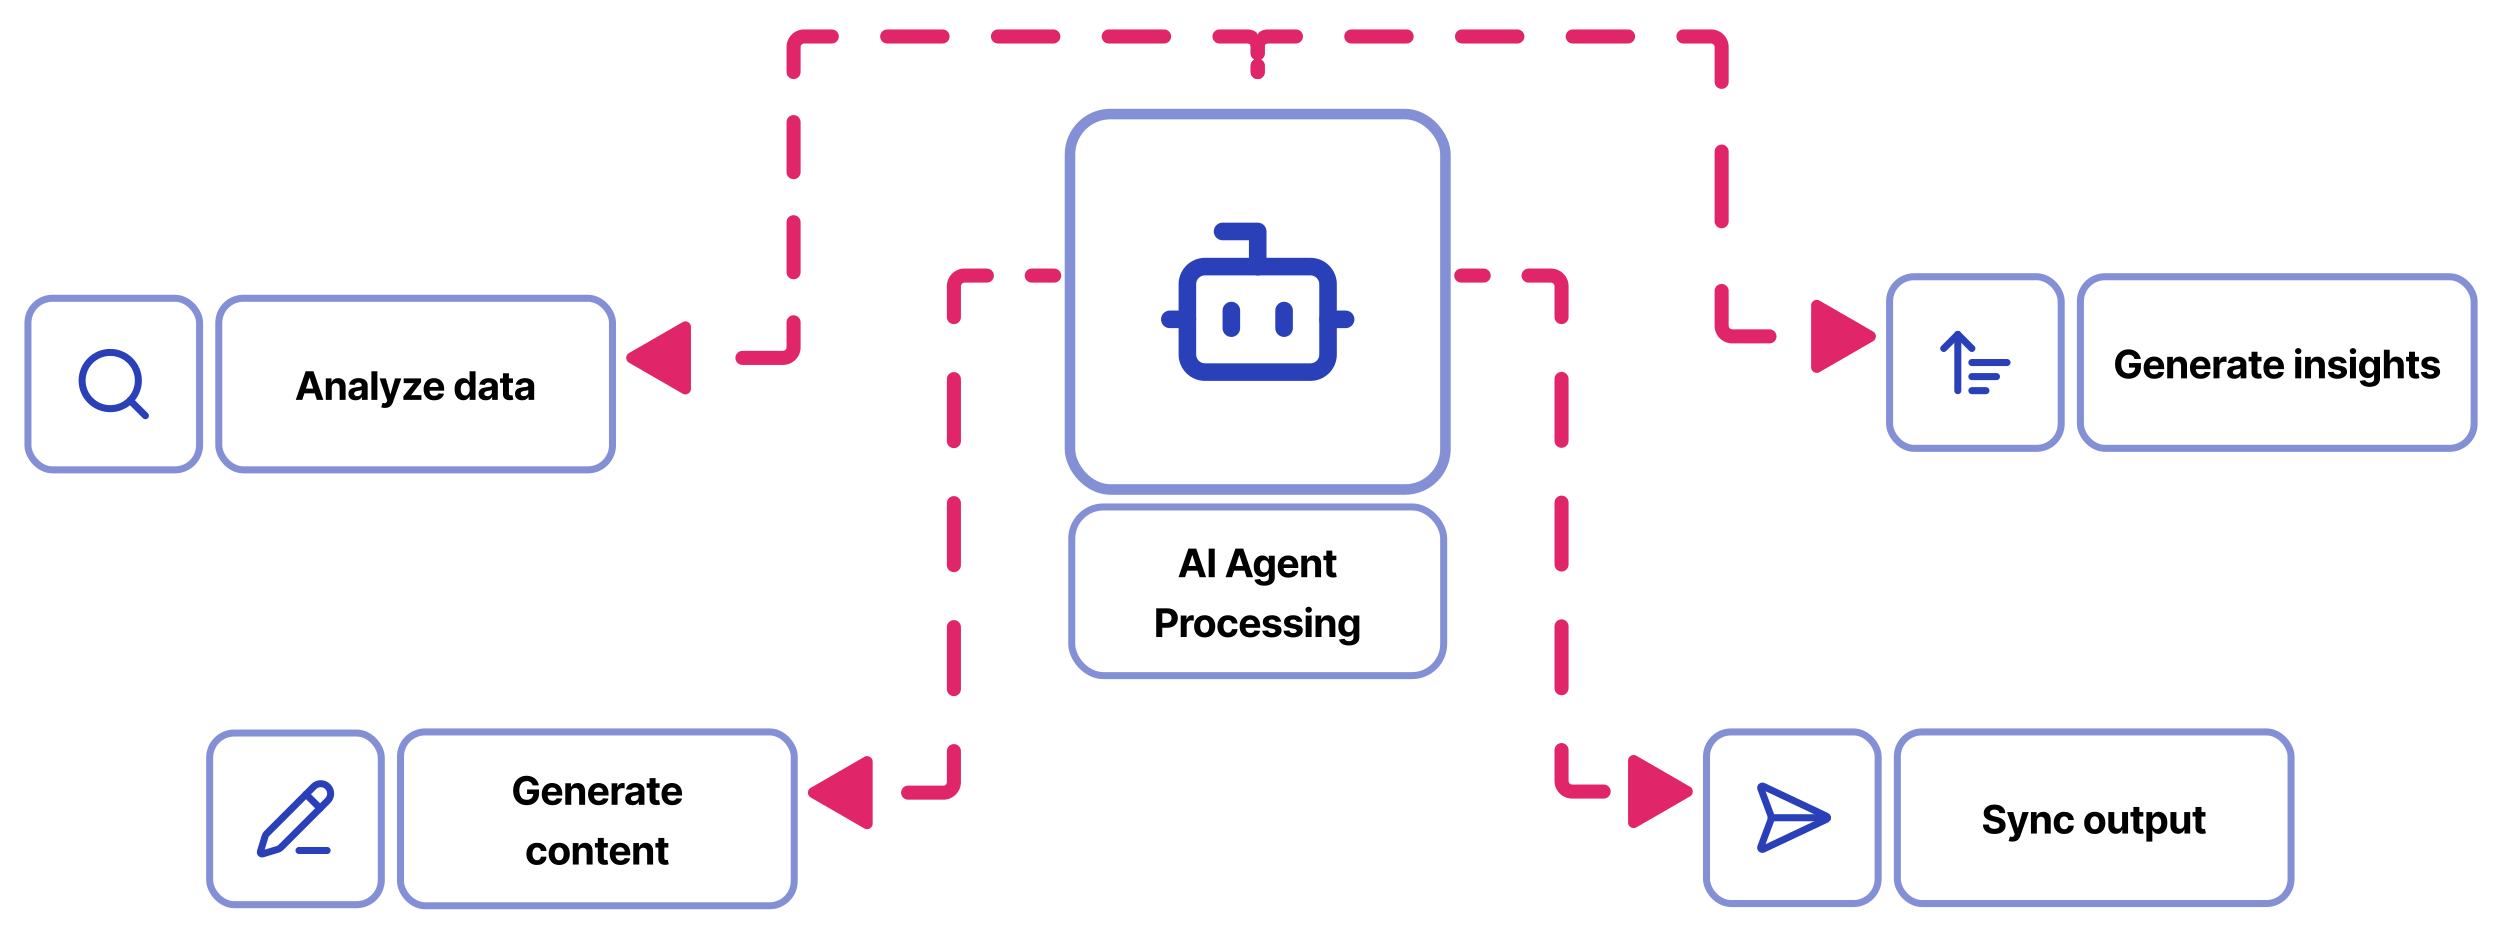 <svg width="711" height="263" viewBox="0 0 711 263" fill="none" xmlns="http://www.w3.org/2000/svg">
<g filter="url(#filter0_dd_12606_35833)">
<rect x="304.307" y="24.992" width="106.775" height="106.775" rx="11.5" fill="white"/>
<rect x="304.307" y="24.992" width="106.775" height="106.775" rx="11.5" stroke="#8390D6" stroke-width="3"/>
<path d="M357.694 68.379V58.379H347.694" stroke="#2940B9" stroke-width="5" stroke-linecap="round" stroke-linejoin="round"/>
<path d="M372.694 68.379H342.694C339.933 68.379 337.694 70.618 337.694 73.379V93.379C337.694 96.141 339.933 98.379 342.694 98.379H372.694C375.456 98.379 377.694 96.141 377.694 93.379V73.379C377.694 70.618 375.456 68.379 372.694 68.379Z" stroke="#2940B9" stroke-width="5" stroke-linecap="round" stroke-linejoin="round"/>
<path d="M332.694 83.379H337.694" stroke="#2940B9" stroke-width="5" stroke-linecap="round" stroke-linejoin="round"/>
<path d="M377.694 83.379H382.694" stroke="#2940B9" stroke-width="5" stroke-linecap="round" stroke-linejoin="round"/>
<path d="M365.194 80.879V85.879" stroke="#2940B9" stroke-width="5" stroke-linecap="round" stroke-linejoin="round"/>
<path d="M350.194 80.879V85.879" stroke="#2940B9" stroke-width="5" stroke-linecap="round" stroke-linejoin="round"/>
<rect x="304.807" y="136.732" width="105.775" height="47.97" rx="9" fill="white"/>
<rect x="304.807" y="136.732" width="105.775" height="47.97" rx="9" stroke="#8390D6" stroke-width="2"/>
<path d="M337.019 156.717H335.174L337.985 148.573H340.204L343.012 156.717H341.167L339.126 150.434H339.063L337.019 156.717ZM336.903 153.516H341.262V154.86H336.903V153.516ZM345.468 148.573V156.717H343.746V148.573H345.468ZM350.387 156.717H348.542L351.354 148.573H353.573L356.38 156.717H354.535L352.495 150.434H352.431L350.387 156.717ZM350.272 153.516H354.631V154.86H350.272V153.516ZM359.55 159.135C359.001 159.135 358.531 159.06 358.138 158.909C357.749 158.76 357.438 158.557 357.208 158.3C356.977 158.043 356.827 157.754 356.758 157.433L358.325 157.222C358.373 157.344 358.449 157.458 358.552 157.564C358.655 157.67 358.792 157.755 358.962 157.819C359.134 157.885 359.343 157.918 359.59 157.918C359.958 157.918 360.262 157.828 360.501 157.648C360.742 157.47 360.862 157.172 360.862 156.753V155.636H360.791C360.717 155.805 360.605 155.966 360.457 156.117C360.308 156.268 360.117 156.391 359.884 156.487C359.651 156.582 359.372 156.63 359.049 156.63C358.59 156.63 358.173 156.524 357.796 156.312C357.423 156.097 357.124 155.769 356.902 155.329C356.682 154.887 356.571 154.327 356.571 153.651C356.571 152.959 356.684 152.381 356.91 151.917C357.135 151.453 357.434 151.106 357.808 150.875C358.185 150.645 358.597 150.529 359.045 150.529C359.387 150.529 359.673 150.588 359.904 150.704C360.135 150.818 360.32 150.962 360.461 151.134C360.604 151.304 360.714 151.471 360.791 151.635H360.855V150.609H362.537V156.777C362.537 157.297 362.409 157.731 362.155 158.081C361.9 158.431 361.548 158.694 361.097 158.869C360.649 159.046 360.133 159.135 359.55 159.135ZM359.586 155.357C359.859 155.357 360.09 155.29 360.278 155.154C360.469 155.017 360.615 154.82 360.715 154.566C360.819 154.309 360.87 154.001 360.87 153.643C360.87 153.285 360.82 152.975 360.719 152.713C360.619 152.448 360.473 152.242 360.282 152.096C360.091 151.95 359.859 151.878 359.586 151.878C359.308 151.878 359.073 151.953 358.882 152.104C358.691 152.253 358.547 152.459 358.449 152.725C358.35 152.99 358.301 153.296 358.301 153.643C358.301 153.996 358.35 154.301 358.449 154.558C358.549 154.812 358.694 155.01 358.882 155.15C359.073 155.288 359.308 155.357 359.586 155.357ZM366.422 156.837C365.794 156.837 365.253 156.709 364.8 156.455C364.349 156.198 364.002 155.834 363.758 155.365C363.514 154.893 363.392 154.335 363.392 153.691C363.392 153.063 363.514 152.511 363.758 152.037C364.002 151.562 364.345 151.192 364.788 150.927C365.233 150.662 365.755 150.529 366.355 150.529C366.758 150.529 367.133 150.594 367.48 150.724C367.83 150.851 368.135 151.044 368.395 151.301C368.657 151.558 368.861 151.881 369.007 152.271C369.153 152.658 369.226 153.112 369.226 153.631V154.097H364.068V153.047H367.631C367.631 152.803 367.578 152.587 367.472 152.398C367.366 152.21 367.219 152.063 367.031 151.957C366.845 151.848 366.629 151.794 366.382 151.794C366.125 151.794 365.897 151.854 365.698 151.973C365.502 152.09 365.348 152.247 365.237 152.446C365.126 152.642 365.069 152.861 365.066 153.102V154.101C365.066 154.403 365.122 154.664 365.233 154.884C365.347 155.104 365.508 155.274 365.714 155.393C365.921 155.512 366.166 155.572 366.45 155.572C366.638 155.572 366.811 155.545 366.967 155.492C367.123 155.439 367.257 155.36 367.369 155.254C367.48 155.148 367.565 155.018 367.623 154.864L369.19 154.967C369.111 155.344 368.947 155.673 368.701 155.954C368.457 156.232 368.142 156.45 367.754 156.606C367.37 156.76 366.926 156.837 366.422 156.837ZM371.779 153.186V156.717H370.085V150.609H371.7V151.687H371.771C371.906 151.331 372.133 151.05 372.451 150.844C372.769 150.634 373.155 150.529 373.609 150.529C374.033 150.529 374.403 150.622 374.718 150.808C375.034 150.993 375.279 151.258 375.454 151.603C375.629 151.945 375.716 152.353 375.716 152.828V156.717H374.022V153.13C374.025 152.756 373.929 152.465 373.736 152.255C373.542 152.043 373.276 151.937 372.936 151.937C372.708 151.937 372.507 151.986 372.332 152.084C372.16 152.182 372.024 152.326 371.926 152.514C371.831 152.699 371.782 152.923 371.779 153.186ZM380.054 150.609V151.881H376.376V150.609H380.054ZM377.211 149.145H378.905V154.84C378.905 154.997 378.929 155.119 378.976 155.206C379.024 155.291 379.09 155.351 379.175 155.385C379.263 155.42 379.363 155.437 379.477 155.437C379.557 155.437 379.637 155.43 379.716 155.417C379.796 155.401 379.857 155.389 379.899 155.381L380.165 156.642C380.081 156.668 379.961 156.699 379.808 156.733C379.654 156.77 379.467 156.793 379.247 156.801C378.839 156.817 378.481 156.762 378.173 156.638C377.868 156.513 377.631 156.32 377.461 156.057C377.292 155.795 377.208 155.463 377.211 155.063V149.145ZM328.829 173.717V165.573H332.043C332.66 165.573 333.187 165.691 333.621 165.927C334.056 166.16 334.388 166.485 334.616 166.901C334.846 167.315 334.962 167.792 334.962 168.333C334.962 168.874 334.845 169.351 334.612 169.764C334.378 170.178 334.04 170.5 333.598 170.731C333.157 170.961 332.625 171.077 331.999 171.077H329.951V169.697H331.72C332.052 169.697 332.325 169.64 332.54 169.526C332.757 169.409 332.919 169.249 333.025 169.045C333.134 168.838 333.188 168.6 333.188 168.333C333.188 168.062 333.134 167.826 333.025 167.625C332.919 167.421 332.757 167.263 332.54 167.152C332.322 167.038 332.047 166.981 331.712 166.981H330.551V173.717H328.829ZM335.802 173.717V167.609H337.444V168.675H337.508C337.619 168.296 337.806 168.009 338.069 167.816C338.331 167.62 338.633 167.521 338.975 167.521C339.06 167.521 339.152 167.527 339.25 167.537C339.348 167.548 339.434 167.563 339.508 167.581V169.084C339.429 169.06 339.319 169.039 339.178 169.021C339.038 169.002 338.909 168.993 338.792 168.993C338.543 168.993 338.32 169.047 338.124 169.156C337.931 169.262 337.777 169.41 337.663 169.601C337.552 169.792 337.496 170.012 337.496 170.261V173.717H335.802ZM342.613 173.837C341.996 173.837 341.461 173.705 341.011 173.443C340.563 173.178 340.217 172.809 339.973 172.337C339.729 171.863 339.607 171.313 339.607 170.687C339.607 170.056 339.729 169.505 339.973 169.033C340.217 168.558 340.563 168.19 341.011 167.927C341.461 167.662 341.996 167.529 342.613 167.529C343.231 167.529 343.764 167.662 344.212 167.927C344.663 168.19 345.01 168.558 345.254 169.033C345.498 169.505 345.62 170.056 345.62 170.687C345.62 171.313 345.498 171.863 345.254 172.337C345.01 172.809 344.663 173.178 344.212 173.443C343.764 173.705 343.231 173.837 342.613 173.837ZM342.621 172.524C342.902 172.524 343.137 172.445 343.325 172.286C343.513 172.124 343.655 171.904 343.751 171.625C343.849 171.347 343.898 171.03 343.898 170.675C343.898 170.32 343.849 170.003 343.751 169.725C343.655 169.446 343.513 169.226 343.325 169.064C343.137 168.903 342.902 168.822 342.621 168.822C342.338 168.822 342.099 168.903 341.905 169.064C341.715 169.226 341.57 169.446 341.472 169.725C341.377 170.003 341.329 170.32 341.329 170.675C341.329 171.03 341.377 171.347 341.472 171.625C341.57 171.904 341.715 172.124 341.905 172.286C342.099 172.445 342.338 172.524 342.621 172.524ZM349.235 173.837C348.609 173.837 348.071 173.704 347.62 173.439C347.172 173.171 346.828 172.8 346.586 172.325C346.348 171.851 346.228 171.305 346.228 170.687C346.228 170.061 346.349 169.512 346.59 169.041C346.834 168.566 347.18 168.196 347.628 167.931C348.076 167.663 348.609 167.529 349.227 167.529C349.76 167.529 350.226 167.626 350.627 167.82C351.027 168.013 351.344 168.285 351.577 168.635C351.811 168.985 351.939 169.396 351.963 169.868H350.364C350.319 169.563 350.2 169.318 350.006 169.132C349.815 168.944 349.565 168.85 349.255 168.85C348.992 168.85 348.763 168.921 348.567 169.064C348.373 169.205 348.222 169.41 348.113 169.681C348.005 169.951 347.95 170.279 347.95 170.663C347.95 171.053 348.003 171.384 348.109 171.657C348.218 171.93 348.371 172.138 348.567 172.282C348.763 172.425 348.992 172.496 349.255 172.496C349.448 172.496 349.622 172.457 349.776 172.377C349.932 172.298 350.061 172.182 350.161 172.031C350.265 171.877 350.332 171.693 350.364 171.478H351.963C351.936 171.945 351.809 172.356 351.581 172.711C351.356 173.064 351.044 173.339 350.647 173.538C350.249 173.737 349.778 173.837 349.235 173.837ZM355.585 173.837C354.957 173.837 354.416 173.709 353.963 173.455C353.512 173.198 353.164 172.834 352.921 172.365C352.677 171.893 352.555 171.335 352.555 170.691C352.555 170.063 352.677 169.511 352.921 169.037C353.164 168.562 353.508 168.192 353.951 167.927C354.396 167.662 354.918 167.529 355.517 167.529C355.92 167.529 356.296 167.594 356.643 167.724C356.993 167.851 357.298 168.044 357.558 168.301C357.82 168.558 358.024 168.881 358.17 169.271C358.316 169.658 358.389 170.112 358.389 170.631V171.097H353.231V170.047H356.794C356.794 169.803 356.741 169.587 356.635 169.398C356.529 169.21 356.382 169.063 356.193 168.957C356.008 168.848 355.792 168.794 355.545 168.794C355.288 168.794 355.06 168.854 354.861 168.973C354.665 169.09 354.511 169.247 354.4 169.446C354.289 169.642 354.232 169.861 354.229 170.102V171.101C354.229 171.403 354.285 171.664 354.396 171.884C354.51 172.104 354.67 172.274 354.877 172.393C355.084 172.512 355.329 172.572 355.613 172.572C355.801 172.572 355.973 172.545 356.13 172.492C356.286 172.439 356.42 172.36 356.532 172.254C356.643 172.148 356.728 172.018 356.786 171.864L358.353 171.967C358.273 172.344 358.11 172.673 357.864 172.954C357.62 173.232 357.304 173.45 356.917 173.606C356.533 173.76 356.089 173.837 355.585 173.837ZM364.33 169.351L362.779 169.446C362.753 169.314 362.696 169.194 362.608 169.088C362.521 168.98 362.405 168.893 362.262 168.83C362.122 168.764 361.953 168.73 361.757 168.73C361.495 168.73 361.273 168.786 361.093 168.897C360.913 169.006 360.823 169.152 360.823 169.335C360.823 169.481 360.881 169.604 360.998 169.705C361.114 169.805 361.314 169.886 361.598 169.947L362.704 170.17C363.298 170.292 363.74 170.488 364.032 170.759C364.324 171.029 364.469 171.384 364.469 171.824C364.469 172.225 364.351 172.576 364.115 172.878C363.882 173.18 363.561 173.416 363.153 173.586C362.747 173.753 362.28 173.837 361.749 173.837C360.941 173.837 360.296 173.668 359.817 173.332C359.339 172.992 359.06 172.531 358.977 171.948L360.644 171.86C360.694 172.107 360.816 172.295 361.01 172.425C361.203 172.552 361.451 172.616 361.753 172.616C362.05 172.616 362.289 172.559 362.469 172.445C362.652 172.328 362.745 172.178 362.747 171.995C362.745 171.842 362.68 171.716 362.553 171.618C362.425 171.517 362.229 171.44 361.964 171.387L360.906 171.176C360.31 171.057 359.866 170.85 359.574 170.556C359.285 170.261 359.14 169.886 359.14 169.43C359.14 169.038 359.247 168.7 359.459 168.416C359.673 168.133 359.974 167.914 360.361 167.76C360.751 167.606 361.207 167.529 361.729 167.529C362.501 167.529 363.108 167.692 363.551 168.019C363.996 168.345 364.256 168.789 364.33 169.351ZM370.372 169.351L368.821 169.446C368.795 169.314 368.738 169.194 368.65 169.088C368.563 168.98 368.447 168.893 368.304 168.83C368.164 168.764 367.995 168.73 367.799 168.73C367.537 168.73 367.315 168.786 367.135 168.897C366.955 169.006 366.865 169.152 366.865 169.335C366.865 169.481 366.923 169.604 367.04 169.705C367.156 169.805 367.356 169.886 367.64 169.947L368.746 170.17C369.34 170.292 369.782 170.488 370.074 170.759C370.366 171.029 370.511 171.384 370.511 171.824C370.511 172.225 370.393 172.576 370.157 172.878C369.924 173.18 369.603 173.416 369.195 173.586C368.789 173.753 368.321 173.837 367.791 173.837C366.983 173.837 366.338 173.668 365.859 173.332C365.381 172.992 365.102 172.531 365.019 171.948L366.686 171.86C366.736 172.107 366.858 172.295 367.052 172.425C367.245 172.552 367.493 172.616 367.795 172.616C368.092 172.616 368.331 172.559 368.511 172.445C368.694 172.328 368.787 172.178 368.789 171.995C368.787 171.842 368.722 171.716 368.595 171.618C368.467 171.517 368.271 171.44 368.006 171.387L366.948 171.176C366.352 171.057 365.908 170.85 365.616 170.556C365.327 170.261 365.182 169.886 365.182 169.43C365.182 169.038 365.289 168.7 365.501 168.416C365.715 168.133 366.016 167.914 366.403 167.76C366.793 167.606 367.249 167.529 367.771 167.529C368.543 167.529 369.15 167.692 369.593 168.019C370.038 168.345 370.298 168.789 370.372 169.351ZM371.332 173.717V167.609H373.026V173.717H371.332ZM372.183 166.822C371.931 166.822 371.715 166.738 371.535 166.571C371.357 166.401 371.268 166.198 371.268 165.963C371.268 165.729 371.357 165.529 371.535 165.362C371.715 165.192 371.931 165.107 372.183 165.107C372.435 165.107 372.649 165.192 372.827 165.362C373.007 165.529 373.097 165.729 373.097 165.963C373.097 166.198 373.007 166.401 372.827 166.571C372.649 166.738 372.435 166.822 372.183 166.822ZM375.831 170.186V173.717H374.137V167.609H375.751V168.687H375.823C375.958 168.331 376.185 168.05 376.503 167.844C376.821 167.634 377.207 167.529 377.66 167.529C378.084 167.529 378.454 167.622 378.77 167.808C379.085 167.993 379.33 168.258 379.505 168.603C379.68 168.945 379.768 169.353 379.768 169.828V173.717H378.074V170.13C378.076 169.756 377.981 169.465 377.787 169.255C377.594 169.043 377.327 168.937 376.988 168.937C376.76 168.937 376.558 168.986 376.384 169.084C376.211 169.182 376.076 169.326 375.978 169.514C375.882 169.699 375.833 169.923 375.831 170.186ZM383.609 176.135C383.06 176.135 382.589 176.06 382.197 175.909C381.807 175.76 381.497 175.557 381.266 175.3C381.036 175.043 380.886 174.754 380.817 174.433L382.384 174.222C382.431 174.344 382.507 174.458 382.61 174.564C382.714 174.67 382.85 174.755 383.02 174.819C383.192 174.885 383.402 174.918 383.648 174.918C384.017 174.918 384.32 174.828 384.559 174.648C384.8 174.47 384.921 174.172 384.921 173.753V172.636H384.849C384.775 172.805 384.664 172.966 384.515 173.117C384.367 173.268 384.176 173.391 383.943 173.487C383.709 173.582 383.431 173.63 383.107 173.63C382.649 173.63 382.231 173.524 381.855 173.312C381.481 173.097 381.183 172.769 380.96 172.329C380.74 171.887 380.63 171.327 380.63 170.651C380.63 169.959 380.743 169.381 380.968 168.917C381.193 168.453 381.493 168.106 381.867 167.875C382.243 167.645 382.655 167.529 383.104 167.529C383.446 167.529 383.732 167.588 383.963 167.704C384.193 167.818 384.379 167.962 384.519 168.134C384.662 168.304 384.772 168.471 384.849 168.635H384.913V167.609H386.595V173.777C386.595 174.297 386.468 174.731 386.213 175.081C385.959 175.431 385.606 175.694 385.156 175.869C384.707 176.046 384.192 176.135 383.609 176.135ZM383.644 172.357C383.917 172.357 384.148 172.29 384.336 172.154C384.527 172.017 384.673 171.82 384.774 171.566C384.877 171.309 384.929 171.001 384.929 170.643C384.929 170.285 384.878 169.975 384.778 169.713C384.677 169.448 384.531 169.242 384.34 169.096C384.149 168.95 383.917 168.878 383.644 168.878C383.366 168.878 383.131 168.953 382.94 169.104C382.75 169.253 382.605 169.459 382.507 169.725C382.409 169.99 382.36 170.296 382.36 170.643C382.36 170.996 382.409 171.301 382.507 171.558C382.608 171.812 382.752 172.01 382.94 172.15C383.131 172.288 383.366 172.357 383.644 172.357Z" fill="black"/>
</g>
<g filter="url(#filter1_dd_12606_35833)">
<rect x="7.948" y="77.379" width="48.808" height="48.808" rx="7" fill="white"/>
<rect x="7.948" y="77.379" width="48.808" height="48.808" rx="7" stroke="#8390D6" stroke-width="2"/>
<path d="M41.352 110.783L37.012 106.443" stroke="#2940B9" stroke-width="2" stroke-linecap="round" stroke-linejoin="round"/>
<path d="M31.352 108.783C35.77 108.783 39.352 105.201 39.352 100.783C39.352 96.365 35.77 92.783 31.352 92.783C26.933 92.783 23.352 96.365 23.352 100.783C23.352 105.201 26.933 108.783 31.352 108.783Z" stroke="#2940B9" stroke-width="2" stroke-linecap="round" stroke-linejoin="round"/>
<rect x="62.221" y="77.379" width="111.974" height="48.808" rx="7" fill="white"/>
<rect x="62.221" y="77.379" width="111.974" height="48.808" rx="7" stroke="#8390D6" stroke-width="2"/>
<path d="M85.963 106.283H84.118L86.929 98.139H89.148L91.956 106.283H90.111L88.071 100H88.007L85.963 106.283ZM85.848 103.082H90.206V104.426H85.848V103.082ZM94.352 102.752V106.283H92.658V100.175H94.273V101.252H94.344C94.479 100.897 94.706 100.616 95.024 100.409C95.342 100.2 95.728 100.095 96.181 100.095C96.606 100.095 96.976 100.188 97.291 100.374C97.606 100.559 97.852 100.824 98.027 101.169C98.202 101.511 98.289 101.919 98.289 102.394V106.283H96.595V102.696C96.598 102.322 96.502 102.031 96.309 101.821C96.115 101.609 95.849 101.503 95.509 101.503C95.281 101.503 95.08 101.552 94.905 101.65C94.733 101.748 94.597 101.891 94.499 102.08C94.404 102.265 94.355 102.489 94.352 102.752ZM101.12 106.398C100.73 106.398 100.383 106.331 100.078 106.196C99.773 106.058 99.532 105.855 99.354 105.587C99.179 105.317 99.092 104.98 99.092 104.577C99.092 104.238 99.154 103.953 99.279 103.722C99.403 103.491 99.573 103.306 99.788 103.165C100.002 103.025 100.246 102.919 100.519 102.847C100.795 102.776 101.084 102.725 101.386 102.696C101.742 102.659 102.028 102.624 102.245 102.593C102.463 102.558 102.62 102.508 102.719 102.441C102.817 102.375 102.866 102.277 102.866 102.147V102.123C102.866 101.871 102.786 101.677 102.627 101.539C102.471 101.401 102.248 101.332 101.959 101.332C101.654 101.332 101.412 101.4 101.231 101.535C101.051 101.667 100.932 101.834 100.873 102.036L99.306 101.909C99.386 101.537 99.542 101.217 99.776 100.946C100.009 100.673 100.31 100.464 100.678 100.318C101.05 100.169 101.479 100.095 101.967 100.095C102.306 100.095 102.631 100.135 102.941 100.214C103.254 100.294 103.531 100.417 103.772 100.584C104.016 100.751 104.209 100.966 104.349 101.229C104.49 101.488 104.56 101.8 104.56 102.163V106.283H102.953V105.436H102.905C102.807 105.627 102.676 105.795 102.512 105.941C102.347 106.084 102.15 106.197 101.919 106.279C101.689 106.359 101.422 106.398 101.12 106.398ZM101.605 105.229C101.854 105.229 102.074 105.18 102.265 105.082C102.456 104.981 102.606 104.846 102.715 104.676C102.823 104.507 102.878 104.315 102.878 104.1V103.452C102.825 103.486 102.752 103.518 102.659 103.547C102.569 103.574 102.467 103.599 102.353 103.623C102.239 103.644 102.125 103.664 102.011 103.682C101.897 103.698 101.793 103.713 101.701 103.726C101.502 103.755 101.328 103.802 101.18 103.865C101.031 103.929 100.916 104.015 100.834 104.124C100.751 104.23 100.71 104.362 100.71 104.521C100.71 104.752 100.794 104.928 100.961 105.05C101.131 105.17 101.345 105.229 101.605 105.229ZM107.322 98.139V106.283H105.628V98.139H107.322ZM109.479 108.574C109.264 108.574 109.062 108.556 108.874 108.522C108.688 108.49 108.535 108.449 108.413 108.399L108.795 107.134C108.993 107.195 109.172 107.228 109.331 107.234C109.493 107.239 109.632 107.202 109.749 107.122C109.868 107.043 109.965 106.907 110.039 106.717L110.139 106.458L107.947 100.175H109.729L110.994 104.661H111.057L112.334 100.175H114.127L111.753 106.943C111.639 107.272 111.484 107.558 111.288 107.802C111.094 108.049 110.849 108.238 110.552 108.371C110.255 108.506 109.897 108.574 109.479 108.574ZM114.716 106.283V105.273L117.707 101.571V101.527H114.82V100.175H119.747V101.276L116.939 104.887V104.931H119.85V106.283H114.716ZM123.508 106.402C122.88 106.402 122.339 106.275 121.886 106.021C121.435 105.763 121.088 105.4 120.844 104.931C120.6 104.459 120.478 103.901 120.478 103.257C120.478 102.628 120.6 102.077 120.844 101.602C121.088 101.128 121.431 100.758 121.874 100.493C122.319 100.228 122.841 100.095 123.441 100.095C123.843 100.095 124.219 100.16 124.566 100.29C124.916 100.417 125.221 100.61 125.481 100.867C125.743 101.124 125.947 101.447 126.093 101.837C126.239 102.224 126.312 102.677 126.312 103.197V103.662H121.154V102.612H124.717C124.717 102.369 124.664 102.153 124.558 101.964C124.452 101.776 124.305 101.629 124.117 101.523C123.931 101.414 123.715 101.36 123.468 101.36C123.211 101.36 122.983 101.419 122.784 101.539C122.588 101.655 122.434 101.813 122.323 102.012C122.212 102.208 122.155 102.427 122.152 102.668V103.666C122.152 103.969 122.208 104.23 122.319 104.45C122.433 104.67 122.593 104.839 122.8 104.959C123.007 105.078 123.252 105.138 123.536 105.138C123.724 105.138 123.897 105.111 124.053 105.058C124.209 105.005 124.343 104.926 124.455 104.82C124.566 104.714 124.651 104.584 124.709 104.43L126.276 104.533C126.196 104.91 126.033 105.239 125.787 105.52C125.543 105.798 125.227 106.015 124.84 106.172C124.456 106.326 124.012 106.402 123.508 106.402ZM131.767 106.383C131.303 106.383 130.883 106.263 130.507 106.025C130.133 105.783 129.836 105.429 129.616 104.963C129.398 104.494 129.29 103.918 129.29 103.237C129.29 102.537 129.402 101.955 129.628 101.491C129.853 101.024 130.153 100.676 130.527 100.445C130.903 100.212 131.315 100.095 131.763 100.095C132.105 100.095 132.39 100.153 132.618 100.27C132.849 100.384 133.035 100.527 133.175 100.7C133.318 100.869 133.427 101.036 133.501 101.201H133.553V98.139H135.243V106.283H133.573V105.305H133.501C133.422 105.474 133.309 105.643 133.163 105.81C133.02 105.974 132.833 106.111 132.602 106.219C132.374 106.328 132.096 106.383 131.767 106.383ZM132.304 105.034C132.577 105.034 132.808 104.96 132.996 104.812C133.187 104.661 133.333 104.45 133.434 104.179C133.537 103.909 133.589 103.592 133.589 103.229C133.589 102.866 133.538 102.55 133.438 102.282C133.337 102.015 133.191 101.808 133 101.662C132.809 101.516 132.577 101.443 132.304 101.443C132.026 101.443 131.791 101.519 131.6 101.67C131.409 101.821 131.265 102.031 131.167 102.298C131.069 102.566 131.02 102.876 131.02 103.229C131.02 103.584 131.069 103.898 131.167 104.171C131.268 104.442 131.412 104.654 131.6 104.808C131.791 104.959 132.026 105.034 132.304 105.034ZM138.131 106.398C137.742 106.398 137.394 106.331 137.089 106.196C136.785 106.058 136.543 105.855 136.366 105.587C136.191 105.317 136.103 104.98 136.103 104.577C136.103 104.238 136.166 103.953 136.29 103.722C136.415 103.491 136.584 103.306 136.799 103.165C137.014 103.025 137.258 102.919 137.531 102.847C137.807 102.776 138.096 102.725 138.398 102.696C138.753 102.659 139.039 102.624 139.257 102.593C139.474 102.558 139.632 102.508 139.73 102.441C139.828 102.375 139.877 102.277 139.877 102.147V102.123C139.877 101.871 139.798 101.677 139.639 101.539C139.482 101.401 139.259 101.332 138.971 101.332C138.666 101.332 138.423 101.4 138.243 101.535C138.062 101.667 137.943 101.834 137.885 102.036L136.318 101.909C136.398 101.537 136.554 101.217 136.787 100.946C137.021 100.673 137.321 100.464 137.69 100.318C138.061 100.169 138.491 100.095 138.978 100.095C139.318 100.095 139.643 100.135 139.953 100.214C140.266 100.294 140.543 100.417 140.784 100.584C141.028 100.751 141.22 100.966 141.361 101.229C141.501 101.488 141.571 101.8 141.571 102.163V106.283H139.965V105.436H139.917C139.819 105.627 139.688 105.795 139.523 105.941C139.359 106.084 139.161 106.197 138.931 106.279C138.7 106.359 138.434 106.398 138.131 106.398ZM138.617 105.229C138.866 105.229 139.086 105.18 139.277 105.082C139.468 104.981 139.617 104.846 139.726 104.676C139.835 104.507 139.889 104.315 139.889 104.1V103.452C139.836 103.486 139.763 103.518 139.67 103.547C139.58 103.574 139.478 103.599 139.364 103.623C139.25 103.644 139.136 103.664 139.022 103.682C138.908 103.698 138.805 103.713 138.712 103.726C138.513 103.755 138.34 103.802 138.191 103.865C138.043 103.929 137.927 104.015 137.845 104.124C137.763 104.23 137.722 104.362 137.722 104.521C137.722 104.752 137.805 104.928 137.972 105.05C138.142 105.17 138.357 105.229 138.617 105.229ZM145.888 100.175V101.447H142.21V100.175H145.888ZM143.045 98.711H144.739V104.406C144.739 104.562 144.763 104.684 144.811 104.772C144.858 104.857 144.925 104.916 145.009 104.951C145.097 104.985 145.198 105.003 145.312 105.003C145.391 105.003 145.471 104.996 145.55 104.983C145.63 104.967 145.691 104.955 145.733 104.947L146 106.208C145.915 106.234 145.796 106.265 145.642 106.299C145.488 106.336 145.301 106.359 145.081 106.367C144.673 106.383 144.315 106.328 144.007 106.204C143.702 106.079 143.465 105.885 143.295 105.623C143.126 105.36 143.042 105.029 143.045 104.629V98.711ZM148.487 106.398C148.098 106.398 147.75 106.331 147.445 106.196C147.141 106.058 146.899 105.855 146.722 105.587C146.547 105.317 146.459 104.98 146.459 104.577C146.459 104.238 146.522 103.953 146.646 103.722C146.771 103.491 146.94 103.306 147.155 103.165C147.37 103.025 147.614 102.919 147.887 102.847C148.163 102.776 148.452 102.725 148.754 102.696C149.109 102.659 149.395 102.624 149.613 102.593C149.83 102.558 149.988 102.508 150.086 102.441C150.184 102.375 150.233 102.277 150.233 102.147V102.123C150.233 101.871 150.154 101.677 149.995 101.539C149.838 101.401 149.615 101.332 149.327 101.332C149.022 101.332 148.779 101.4 148.599 101.535C148.418 101.667 148.299 101.834 148.241 102.036L146.674 101.909C146.754 101.537 146.91 101.217 147.143 100.946C147.377 100.673 147.677 100.464 148.046 100.318C148.417 100.169 148.847 100.095 149.334 100.095C149.674 100.095 149.999 100.135 150.309 100.214C150.622 100.294 150.899 100.417 151.14 100.584C151.384 100.751 151.576 100.966 151.717 101.229C151.857 101.488 151.927 101.8 151.927 102.163V106.283H150.321V105.436H150.273C150.175 105.627 150.044 105.795 149.879 105.941C149.715 106.084 149.517 106.197 149.287 106.279C149.056 106.359 148.79 106.398 148.487 106.398ZM148.973 105.229C149.222 105.229 149.442 105.18 149.633 105.082C149.824 104.981 149.973 104.846 150.082 104.676C150.191 104.507 150.245 104.315 150.245 104.1V103.452C150.192 103.486 150.119 103.518 150.026 103.547C149.936 103.574 149.834 103.599 149.72 103.623C149.606 103.644 149.492 103.664 149.378 103.682C149.264 103.698 149.161 103.713 149.068 103.726C148.869 103.755 148.696 103.802 148.547 103.865C148.399 103.929 148.283 104.015 148.201 104.124C148.119 104.23 148.078 104.362 148.078 104.521C148.078 104.752 148.161 104.928 148.328 105.05C148.498 105.17 148.713 105.229 148.973 105.229Z" fill="black"/>
</g>
<g filter="url(#filter2_dd_12606_35833)">
<rect x="59.63" y="201.03" width="48.808" height="48.808" rx="7" fill="white"/>
<rect x="59.63" y="201.03" width="48.808" height="48.808" rx="7" stroke="#8390D6" stroke-width="2"/>
<path d="M85.034 234.433H93.034" stroke="#2940B9" stroke-width="2" stroke-linecap="round" stroke-linejoin="round"/>
<path d="M87.034 218.433L91.034 222.433" stroke="#2940B9" stroke-width="2" stroke-linecap="round" stroke-linejoin="round"/>
<path d="M93.208 220.245C93.737 219.717 94.034 219 94.034 218.252C94.034 217.504 93.737 216.787 93.209 216.259C92.68 215.73 91.963 215.433 91.216 215.433C90.468 215.433 89.751 215.73 89.222 216.258L75.876 229.607C75.644 229.839 75.472 230.124 75.376 230.437L74.055 234.789C74.029 234.876 74.027 234.968 74.049 235.055C74.072 235.143 74.117 235.222 74.181 235.286C74.245 235.35 74.325 235.395 74.412 235.417C74.5 235.439 74.592 235.437 74.678 235.411L79.031 234.091C79.344 233.996 79.629 233.825 79.861 233.594L93.208 220.245Z" stroke="#2940B9" stroke-width="2" stroke-linecap="round" stroke-linejoin="round"/>
<rect x="113.904" y="200.714" width="111.974" height="49.438" rx="7" fill="white"/>
<rect x="113.904" y="200.714" width="111.974" height="49.438" rx="7" stroke="#8390D6" stroke-width="2"/>
<path d="M151.484 215.921C151.428 215.728 151.35 215.557 151.249 215.408C151.149 215.257 151.025 215.13 150.88 215.027C150.736 214.921 150.572 214.84 150.386 214.784C150.204 214.728 150.001 214.701 149.778 214.701C149.362 214.701 148.996 214.804 148.68 215.011C148.368 215.218 148.124 215.519 147.949 215.914C147.774 216.306 147.686 216.786 147.686 217.353C147.686 217.921 147.772 218.403 147.945 218.801C148.117 219.198 148.361 219.502 148.676 219.711C148.992 219.918 149.364 220.022 149.794 220.022C150.184 220.022 150.516 219.953 150.792 219.815C151.07 219.674 151.283 219.477 151.428 219.222C151.577 218.968 151.651 218.667 151.651 218.32L152.001 218.371H149.901V217.075H153.309V218.101C153.309 218.817 153.158 219.432 152.856 219.946C152.554 220.458 152.138 220.853 151.607 221.131C151.077 221.407 150.47 221.545 149.786 221.545C149.022 221.545 148.352 221.376 147.774 221.04C147.196 220.7 146.745 220.219 146.422 219.596C146.101 218.97 145.94 218.228 145.94 217.369C145.94 216.709 146.036 216.12 146.227 215.603C146.42 215.084 146.691 214.644 147.038 214.283C147.385 213.922 147.79 213.648 148.251 213.46C148.712 213.272 149.212 213.177 149.75 213.177C150.211 213.177 150.641 213.245 151.039 213.38C151.436 213.513 151.789 213.701 152.096 213.945C152.407 214.189 152.66 214.479 152.856 214.816C153.052 215.15 153.178 215.519 153.234 215.921H151.484ZM157.108 221.553C156.48 221.553 155.939 221.425 155.486 221.171C155.035 220.914 154.688 220.55 154.444 220.081C154.2 219.609 154.078 219.051 154.078 218.407C154.078 217.779 154.2 217.227 154.444 216.753C154.688 216.278 155.031 215.908 155.474 215.643C155.919 215.378 156.442 215.245 157.041 215.245C157.444 215.245 157.819 215.31 158.166 215.44C158.516 215.568 158.821 215.76 159.081 216.017C159.343 216.274 159.548 216.598 159.693 216.987C159.839 217.374 159.912 217.828 159.912 218.347V218.813H154.754V217.763H158.317C158.317 217.519 158.264 217.303 158.158 217.115C158.052 216.926 157.905 216.779 157.717 216.673C157.531 216.564 157.315 216.51 157.069 216.51C156.812 216.51 156.583 216.57 156.385 216.689C156.188 216.806 156.035 216.963 155.923 217.162C155.812 217.358 155.755 217.577 155.752 217.818V218.817C155.752 219.119 155.808 219.38 155.919 219.6C156.033 219.82 156.194 219.99 156.401 220.109C156.607 220.228 156.853 220.288 157.136 220.288C157.325 220.288 157.497 220.262 157.653 220.208C157.81 220.155 157.944 220.076 158.055 219.97C158.166 219.864 158.251 219.734 158.309 219.58L159.876 219.684C159.797 220.06 159.634 220.389 159.387 220.67C159.143 220.948 158.828 221.166 158.441 221.322C158.056 221.476 157.612 221.553 157.108 221.553ZM162.465 217.902V221.433H160.771V215.325H162.386V216.403H162.457C162.593 216.047 162.819 215.766 163.137 215.56C163.456 215.35 163.841 215.245 164.295 215.245C164.719 215.245 165.089 215.338 165.404 215.524C165.72 215.709 165.965 215.975 166.14 216.319C166.315 216.661 166.402 217.069 166.402 217.544V221.433H164.708V217.846C164.711 217.472 164.616 217.181 164.422 216.971C164.228 216.759 163.962 216.653 163.623 216.653C163.395 216.653 163.193 216.702 163.018 216.8C162.846 216.898 162.711 217.042 162.613 217.23C162.517 217.415 162.468 217.639 162.465 217.902ZM170.275 221.553C169.647 221.553 169.106 221.425 168.652 221.171C168.202 220.914 167.854 220.55 167.611 220.081C167.367 219.609 167.245 219.051 167.245 218.407C167.245 217.779 167.367 217.227 167.611 216.753C167.854 216.278 168.198 215.908 168.641 215.643C169.086 215.378 169.608 215.245 170.207 215.245C170.61 215.245 170.986 215.31 171.333 215.44C171.683 215.568 171.988 215.76 172.248 216.017C172.51 216.274 172.714 216.598 172.86 216.987C173.006 217.374 173.079 217.828 173.079 218.347V218.813H167.921V217.763H171.484C171.484 217.519 171.431 217.303 171.325 217.115C171.219 216.926 171.072 216.779 170.883 216.673C170.698 216.564 170.482 216.51 170.235 216.51C169.978 216.51 169.75 216.57 169.551 216.689C169.355 216.806 169.201 216.963 169.09 217.162C168.979 217.358 168.922 217.577 168.919 217.818V218.817C168.919 219.119 168.975 219.38 169.086 219.6C169.2 219.82 169.36 219.99 169.567 220.109C169.774 220.228 170.019 220.288 170.303 220.288C170.491 220.288 170.663 220.262 170.82 220.208C170.976 220.155 171.11 220.076 171.222 219.97C171.333 219.864 171.418 219.734 171.476 219.58L173.043 219.684C172.963 220.06 172.8 220.389 172.554 220.67C172.31 220.948 171.994 221.166 171.607 221.322C171.223 221.476 170.779 221.553 170.275 221.553ZM173.938 221.433V215.325H175.58V216.391H175.644C175.755 216.012 175.942 215.725 176.205 215.532C176.467 215.336 176.769 215.237 177.111 215.237C177.196 215.237 177.288 215.243 177.386 215.253C177.484 215.264 177.57 215.279 177.644 215.297V216.8C177.565 216.777 177.455 216.755 177.314 216.737C177.174 216.718 177.045 216.709 176.928 216.709C176.679 216.709 176.457 216.763 176.26 216.872C176.067 216.978 175.913 217.126 175.799 217.317C175.688 217.508 175.632 217.728 175.632 217.978V221.433H173.938ZM179.841 221.549C179.451 221.549 179.104 221.481 178.799 221.346C178.494 221.208 178.253 221.005 178.075 220.737C177.9 220.467 177.812 220.13 177.812 219.727C177.812 219.388 177.875 219.103 177.999 218.872C178.124 218.642 178.294 218.456 178.508 218.316C178.723 218.175 178.967 218.069 179.24 217.997C179.516 217.926 179.805 217.875 180.107 217.846C180.462 217.809 180.749 217.775 180.966 217.743C181.183 217.708 181.341 217.658 181.439 217.592C181.537 217.525 181.586 217.427 181.586 217.297V217.274C181.586 217.022 181.507 216.827 181.348 216.689C181.191 216.551 180.969 216.482 180.68 216.482C180.375 216.482 180.132 216.55 179.952 216.685C179.772 216.818 179.652 216.985 179.594 217.186L178.027 217.059C178.107 216.688 178.263 216.367 178.496 216.096C178.73 215.823 179.031 215.614 179.399 215.468C179.77 215.32 180.2 215.245 180.688 215.245C181.027 215.245 181.352 215.285 181.662 215.365C181.975 215.444 182.252 215.568 182.493 215.735C182.737 215.902 182.929 216.116 183.07 216.379C183.21 216.639 183.281 216.95 183.281 217.313V221.433H181.674V220.586H181.626C181.528 220.777 181.397 220.946 181.233 221.091C181.068 221.235 180.871 221.347 180.64 221.429C180.409 221.509 180.143 221.549 179.841 221.549ZM180.326 220.379C180.575 220.379 180.795 220.33 180.986 220.232C181.177 220.132 181.327 219.996 181.435 219.827C181.544 219.657 181.598 219.465 181.598 219.25V218.602C181.545 218.636 181.472 218.668 181.38 218.697C181.29 218.724 181.187 218.749 181.073 218.773C180.959 218.794 180.845 218.814 180.731 218.833C180.617 218.848 180.514 218.863 180.421 218.876C180.222 218.905 180.049 218.952 179.9 219.015C179.752 219.079 179.636 219.165 179.554 219.274C179.472 219.38 179.431 219.513 179.431 219.672C179.431 219.902 179.515 220.079 179.682 220.201C179.851 220.32 180.066 220.379 180.326 220.379ZM187.598 215.325V216.598H183.919V215.325H187.598ZM184.754 213.862H186.448V219.556C186.448 219.713 186.472 219.835 186.52 219.922C186.568 220.007 186.634 220.067 186.719 220.101C186.806 220.136 186.907 220.153 187.021 220.153C187.1 220.153 187.18 220.146 187.26 220.133C187.339 220.117 187.4 220.105 187.442 220.097L187.709 221.358C187.624 221.384 187.505 221.415 187.351 221.449C187.197 221.486 187.01 221.509 186.79 221.517C186.382 221.533 186.024 221.478 185.717 221.354C185.412 221.229 185.174 221.036 185.005 220.773C184.835 220.511 184.752 220.179 184.754 219.779V213.862ZM191.173 221.553C190.545 221.553 190.004 221.425 189.55 221.171C189.1 220.914 188.752 220.55 188.508 220.081C188.265 219.609 188.143 219.051 188.143 218.407C188.143 217.779 188.265 217.227 188.508 216.753C188.752 216.278 189.096 215.908 189.538 215.643C189.984 215.378 190.506 215.245 191.105 215.245C191.508 215.245 191.883 215.31 192.231 215.44C192.581 215.568 192.886 215.76 193.145 216.017C193.408 216.274 193.612 216.598 193.758 216.987C193.904 217.374 193.977 217.828 193.977 218.347V218.813H188.819V217.763H192.382C192.382 217.519 192.329 217.303 192.223 217.115C192.117 216.926 191.97 216.779 191.781 216.673C191.596 216.564 191.38 216.51 191.133 216.51C190.876 216.51 190.648 216.57 190.449 216.689C190.253 216.806 190.099 216.963 189.988 217.162C189.876 217.358 189.819 217.577 189.817 217.818V218.817C189.817 219.119 189.873 219.38 189.984 219.6C190.098 219.82 190.258 219.99 190.465 220.109C190.672 220.228 190.917 220.288 191.201 220.288C191.389 220.288 191.561 220.262 191.718 220.208C191.874 220.155 192.008 220.076 192.119 219.97C192.231 219.864 192.316 219.734 192.374 219.58L193.941 219.684C193.861 220.06 193.698 220.389 193.452 220.67C193.208 220.948 192.892 221.166 192.505 221.322C192.121 221.476 191.677 221.553 191.173 221.553ZM152.713 238.553C152.087 238.553 151.549 238.42 151.098 238.155C150.65 237.887 150.306 237.516 150.064 237.041C149.826 236.567 149.707 236.021 149.707 235.403C149.707 234.777 149.827 234.229 150.068 233.757C150.312 233.282 150.658 232.912 151.106 232.647C151.554 232.379 152.087 232.245 152.705 232.245C153.238 232.245 153.705 232.342 154.105 232.536C154.505 232.729 154.822 233.001 155.055 233.351C155.289 233.701 155.417 234.112 155.441 234.584H153.842C153.797 234.279 153.678 234.034 153.484 233.848C153.294 233.66 153.043 233.566 152.733 233.566C152.47 233.566 152.241 233.637 152.045 233.78C151.851 233.921 151.7 234.126 151.592 234.397C151.483 234.667 151.428 234.995 151.428 235.379C151.428 235.769 151.481 236.1 151.588 236.373C151.696 236.646 151.849 236.855 152.045 236.998C152.241 237.141 152.47 237.212 152.733 237.212C152.926 237.212 153.1 237.173 153.254 237.093C153.41 237.014 153.539 236.898 153.64 236.747C153.743 236.593 153.811 236.409 153.842 236.194H155.441C155.415 236.661 155.287 237.072 155.059 237.427C154.834 237.78 154.522 238.056 154.125 238.254C153.727 238.453 153.256 238.553 152.713 238.553ZM159.039 238.553C158.422 238.553 157.887 238.421 157.437 238.159C156.989 237.894 156.643 237.525 156.399 237.053C156.155 236.579 156.033 236.029 156.033 235.403C156.033 234.772 156.155 234.221 156.399 233.749C156.643 233.274 156.989 232.906 157.437 232.643C157.887 232.378 158.422 232.245 159.039 232.245C159.657 232.245 160.19 232.378 160.638 232.643C161.089 232.906 161.436 233.274 161.68 233.749C161.924 234.221 162.046 234.772 162.046 235.403C162.046 236.029 161.924 236.579 161.68 237.053C161.436 237.525 161.089 237.894 160.638 238.159C160.19 238.421 159.657 238.553 159.039 238.553ZM159.047 237.24C159.328 237.24 159.563 237.161 159.751 237.002C159.939 236.84 160.081 236.62 160.177 236.342C160.275 236.063 160.324 235.746 160.324 235.391C160.324 235.036 160.275 234.719 160.177 234.441C160.081 234.162 159.939 233.942 159.751 233.78C159.563 233.619 159.328 233.538 159.047 233.538C158.764 233.538 158.525 233.619 158.331 233.78C158.141 233.942 157.996 234.162 157.898 234.441C157.802 234.719 157.755 235.036 157.755 235.391C157.755 235.746 157.802 236.063 157.898 236.342C157.996 236.62 158.141 236.84 158.331 237.002C158.525 237.161 158.764 237.24 159.047 237.24ZM164.595 234.902V238.433H162.901V232.325H164.516V233.403H164.587C164.722 233.047 164.949 232.766 165.267 232.56C165.585 232.35 165.971 232.245 166.424 232.245C166.849 232.245 167.218 232.338 167.534 232.524C167.849 232.709 168.095 232.975 168.27 233.319C168.445 233.661 168.532 234.069 168.532 234.544V238.433H166.838V234.846C166.841 234.472 166.745 234.181 166.552 233.971C166.358 233.759 166.092 233.653 165.752 233.653C165.524 233.653 165.323 233.702 165.148 233.8C164.976 233.898 164.84 234.042 164.742 234.23C164.647 234.415 164.598 234.639 164.595 234.902ZM172.87 232.325V233.598H169.191V232.325H172.87ZM170.027 230.862H171.721V236.556C171.721 236.713 171.745 236.835 171.792 236.922C171.84 237.007 171.906 237.067 171.991 237.101C172.079 237.136 172.179 237.153 172.293 237.153C172.373 237.153 172.452 237.146 172.532 237.133C172.612 237.117 172.672 237.105 172.715 237.097L172.981 238.358C172.897 238.384 172.777 238.415 172.623 238.449C172.47 238.486 172.283 238.509 172.063 238.517C171.654 238.533 171.297 238.478 170.989 238.354C170.684 238.229 170.447 238.036 170.277 237.773C170.107 237.511 170.024 237.179 170.027 236.779V230.862ZM176.445 238.553C175.817 238.553 175.276 238.425 174.823 238.171C174.372 237.914 174.025 237.55 173.781 237.081C173.537 236.609 173.415 236.051 173.415 235.407C173.415 234.779 173.537 234.227 173.781 233.753C174.025 233.278 174.368 232.908 174.811 232.643C175.256 232.378 175.779 232.245 176.378 232.245C176.781 232.245 177.156 232.31 177.503 232.44C177.853 232.568 178.158 232.76 178.418 233.017C178.68 233.274 178.884 233.598 179.03 233.987C179.176 234.374 179.249 234.828 179.249 235.347V235.813H174.091V234.763H177.654C177.654 234.519 177.601 234.303 177.495 234.115C177.389 233.926 177.242 233.779 177.054 233.673C176.868 233.564 176.652 233.51 176.406 233.51C176.148 233.51 175.92 233.57 175.722 233.689C175.525 233.806 175.372 233.963 175.26 234.162C175.149 234.358 175.092 234.577 175.089 234.818V235.817C175.089 236.119 175.145 236.38 175.256 236.6C175.37 236.82 175.531 236.99 175.737 237.109C175.944 237.228 176.189 237.288 176.473 237.288C176.661 237.288 176.834 237.262 176.99 237.208C177.147 237.155 177.28 237.076 177.392 236.97C177.503 236.864 177.588 236.734 177.646 236.58L179.213 236.684C179.134 237.06 178.971 237.389 178.724 237.67C178.48 237.948 178.165 238.166 177.778 238.322C177.393 238.476 176.949 238.553 176.445 238.553ZM181.802 234.902V238.433H180.108V232.325H181.723V233.403H181.794C181.93 233.047 182.156 232.766 182.474 232.56C182.793 232.35 183.178 232.245 183.632 232.245C184.056 232.245 184.426 232.338 184.741 232.524C185.057 232.709 185.302 232.975 185.477 233.319C185.652 233.661 185.739 234.069 185.739 234.544V238.433H184.045V234.846C184.048 234.472 183.952 234.181 183.759 233.971C183.565 233.759 183.299 233.653 182.96 233.653C182.732 233.653 182.53 233.702 182.355 233.8C182.183 233.898 182.048 234.042 181.949 234.23C181.854 234.415 181.805 234.639 181.802 234.902ZM190.077 232.325V233.598H186.399V232.325H190.077ZM187.234 230.862H188.928V236.556C188.928 236.713 188.952 236.835 189 236.922C189.047 237.007 189.114 237.067 189.198 237.101C189.286 237.136 189.387 237.153 189.501 237.153C189.58 237.153 189.66 237.146 189.739 237.133C189.819 237.117 189.88 237.105 189.922 237.097L190.189 238.358C190.104 238.384 189.984 238.415 189.831 238.449C189.677 238.486 189.49 238.509 189.27 238.517C188.862 238.533 188.504 238.478 188.196 238.354C187.891 238.229 187.654 238.036 187.484 237.773C187.315 237.511 187.231 237.179 187.234 236.779V230.862Z" fill="black"/>
</g>
<g filter="url(#filter3_dd_12606_35833)">
<rect x="485.33" y="200.714" width="48.808" height="48.808" rx="7" fill="white"/>
<rect x="485.33" y="200.714" width="48.808" height="48.808" rx="7" stroke="#8390D6" stroke-width="2"/>
<path d="M501.448 216.166C501.358 216.122 501.257 216.106 501.158 216.121C501.059 216.135 500.966 216.179 500.892 216.247C500.819 216.314 500.767 216.403 500.744 216.5C500.721 216.598 500.729 216.7 500.765 216.793L503.608 224.42C503.775 224.87 503.775 225.366 503.608 225.816L500.766 233.443C500.73 233.536 500.723 233.638 500.746 233.735C500.768 233.833 500.82 233.921 500.893 233.988C500.967 234.056 501.059 234.1 501.158 234.115C501.257 234.129 501.358 234.114 501.448 234.07L519.448 225.57C519.533 225.529 519.606 225.465 519.656 225.385C519.707 225.305 519.734 225.213 519.734 225.118C519.734 225.023 519.707 224.93 519.656 224.85C519.606 224.77 519.533 224.706 519.448 224.666L501.448 216.166Z" stroke="#2940B9" stroke-width="2" stroke-linecap="round" stroke-linejoin="round"/>
<path d="M503.734 225.118H519.734" stroke="#2940B9" stroke-width="2" stroke-linecap="round" stroke-linejoin="round"/>
<rect x="539.603" y="200.714" width="111.974" height="48.808" rx="7" fill="white"/>
<rect x="539.603" y="200.714" width="111.974" height="48.808" rx="7" stroke="#8390D6" stroke-width="2"/>
<path d="M568.637 223.816C568.605 223.495 568.468 223.246 568.227 223.068C567.986 222.89 567.658 222.802 567.245 222.802C566.964 222.802 566.726 222.841 566.533 222.921C566.339 222.998 566.191 223.105 566.087 223.243C565.987 223.381 565.936 223.537 565.936 223.712C565.931 223.858 565.961 223.985 566.028 224.094C566.097 224.203 566.191 224.297 566.31 224.376C566.429 224.453 566.567 224.521 566.724 224.579C566.88 224.635 567.047 224.683 567.225 224.722L567.957 224.897C568.312 224.977 568.638 225.083 568.935 225.216C569.232 225.348 569.489 225.511 569.706 225.705C569.924 225.898 570.092 226.126 570.211 226.389C570.333 226.651 570.396 226.952 570.398 227.291C570.396 227.79 570.268 228.222 570.017 228.588C569.767 228.951 569.407 229.233 568.935 229.435C568.466 229.634 567.9 229.733 567.237 229.733C566.579 229.733 566.007 229.633 565.519 229.431C565.034 229.23 564.654 228.931 564.381 228.536C564.111 228.139 563.969 227.647 563.956 227.061H565.622C565.641 227.334 565.719 227.562 565.857 227.745C565.997 227.925 566.184 228.062 566.418 228.154C566.653 228.245 566.92 228.29 567.217 228.29C567.508 228.29 567.762 228.247 567.976 228.162C568.194 228.078 568.362 227.96 568.481 227.808C568.601 227.657 568.66 227.484 568.66 227.288C568.66 227.105 568.606 226.951 568.497 226.826C568.391 226.702 568.235 226.596 568.028 226.508C567.824 226.421 567.573 226.341 567.276 226.269L566.39 226.047C565.703 225.88 565.161 225.619 564.763 225.263C564.365 224.908 564.168 224.43 564.171 223.828C564.168 223.335 564.299 222.904 564.564 222.535C564.832 222.167 565.199 221.879 565.666 221.672C566.133 221.465 566.663 221.362 567.257 221.362C567.861 221.362 568.389 221.465 568.839 221.672C569.293 221.879 569.645 222.167 569.897 222.535C570.149 222.904 570.279 223.331 570.287 223.816H568.637ZM572.324 231.909C572.11 231.909 571.908 231.891 571.72 231.857C571.534 231.825 571.38 231.784 571.258 231.734L571.64 230.469C571.839 230.53 572.018 230.563 572.177 230.568C572.339 230.574 572.478 230.537 572.595 230.457C572.714 230.377 572.811 230.242 572.885 230.051L572.984 229.793L570.793 223.51H572.575L573.839 227.995H573.903L575.18 223.51H576.973L574.599 230.278C574.485 230.607 574.33 230.893 574.134 231.137C573.94 231.384 573.695 231.573 573.398 231.706C573.101 231.841 572.743 231.909 572.324 231.909ZM579.288 226.087V229.618H577.594V223.51H579.208V224.587H579.28C579.415 224.232 579.642 223.951 579.96 223.744C580.278 223.535 580.664 223.43 581.117 223.43C581.541 223.43 581.911 223.523 582.227 223.708C582.542 223.894 582.787 224.159 582.962 224.504C583.137 224.846 583.225 225.254 583.225 225.729V229.618H581.531V226.031C581.533 225.657 581.438 225.365 581.244 225.156C581.051 224.944 580.784 224.838 580.445 224.838C580.217 224.838 580.016 224.887 579.841 224.985C579.668 225.083 579.533 225.226 579.435 225.414C579.34 225.6 579.29 225.824 579.288 226.087ZM587.074 229.737C586.448 229.737 585.91 229.605 585.459 229.34C585.011 229.072 584.666 228.701 584.425 228.226C584.186 227.751 584.067 227.205 584.067 226.588C584.067 225.962 584.188 225.413 584.429 224.941C584.673 224.467 585.019 224.097 585.467 223.832C585.915 223.564 586.448 223.43 587.066 223.43C587.599 223.43 588.065 223.527 588.466 223.72C588.866 223.914 589.183 224.186 589.416 224.536C589.649 224.886 589.778 225.296 589.802 225.768H588.203C588.158 225.463 588.039 225.218 587.845 225.033C587.654 224.844 587.404 224.75 587.094 224.75C586.831 224.75 586.602 224.822 586.406 224.965C586.212 225.106 586.061 225.311 585.952 225.581C585.843 225.852 585.789 226.179 585.789 226.564C585.789 226.953 585.842 227.285 585.948 227.558C586.057 227.831 586.209 228.039 586.406 228.182C586.602 228.325 586.831 228.397 587.094 228.397C587.287 228.397 587.461 228.357 587.614 228.278C587.771 228.198 587.899 228.083 588 227.932C588.104 227.778 588.171 227.594 588.203 227.379H589.802C589.775 227.846 589.648 228.257 589.42 228.612C589.195 228.964 588.883 229.24 588.485 229.439C588.088 229.638 587.617 229.737 587.074 229.737ZM595.745 229.737C595.128 229.737 594.593 229.606 594.143 229.344C593.695 229.078 593.349 228.71 593.105 228.238C592.861 227.763 592.739 227.213 592.739 226.588C592.739 225.957 592.861 225.405 593.105 224.933C593.349 224.459 593.695 224.09 594.143 223.828C594.593 223.563 595.128 223.43 595.745 223.43C596.363 223.43 596.896 223.563 597.344 223.828C597.795 224.09 598.142 224.459 598.386 224.933C598.63 225.405 598.752 225.957 598.752 226.588C598.752 227.213 598.63 227.763 598.386 228.238C598.142 228.71 597.795 229.078 597.344 229.344C596.896 229.606 596.363 229.737 595.745 229.737ZM595.753 228.425C596.034 228.425 596.269 228.345 596.457 228.186C596.646 228.025 596.787 227.804 596.883 227.526C596.981 227.248 597.03 226.931 597.03 226.576C597.03 226.22 596.981 225.904 596.883 225.625C596.787 225.347 596.646 225.127 596.457 224.965C596.269 224.803 596.034 224.722 595.753 224.722C595.47 224.722 595.231 224.803 595.038 224.965C594.847 225.127 594.702 225.347 594.604 225.625C594.509 225.904 594.461 226.22 594.461 226.576C594.461 226.931 594.509 227.248 594.604 227.526C594.702 227.804 594.847 228.025 595.038 228.186C595.231 228.345 595.47 228.425 595.753 228.425ZM603.524 227.017V223.51H605.218V229.618H603.592V228.508H603.528C603.39 228.866 603.161 229.154 602.84 229.371C602.522 229.589 602.134 229.697 601.675 229.697C601.267 229.697 600.908 229.605 600.597 229.419C600.287 229.233 600.045 228.97 599.87 228.628C599.697 228.286 599.61 227.876 599.607 227.399V223.51H601.301V227.097C601.304 227.457 601.401 227.742 601.592 227.952C601.782 228.161 602.038 228.266 602.359 228.266C602.563 228.266 602.754 228.219 602.932 228.127C603.109 228.031 603.253 227.891 603.361 227.705C603.473 227.519 603.527 227.29 603.524 227.017ZM609.576 223.51V224.782H605.898V223.51H609.576ZM606.733 222.046H608.427V227.741C608.427 227.897 608.451 228.019 608.498 228.107C608.546 228.192 608.612 228.251 608.697 228.286C608.785 228.32 608.886 228.337 609 228.337C609.079 228.337 609.159 228.331 609.238 228.318C609.318 228.302 609.379 228.29 609.421 228.282L609.688 229.542C609.603 229.569 609.483 229.599 609.33 229.634C609.176 229.671 608.989 229.693 608.769 229.701C608.361 229.717 608.003 229.663 607.695 229.538C607.39 229.414 607.153 229.22 606.983 228.958C606.814 228.695 606.73 228.364 606.733 227.964V222.046ZM610.433 231.909V223.51H612.104V224.536H612.179C612.253 224.371 612.361 224.204 612.501 224.034C612.644 223.862 612.83 223.719 613.058 223.605C613.289 223.488 613.575 223.43 613.917 223.43C614.362 223.43 614.773 223.547 615.15 223.78C615.526 224.011 615.827 224.359 616.053 224.826C616.278 225.29 616.391 225.872 616.391 226.572C616.391 227.253 616.281 227.828 616.061 228.298C615.843 228.764 615.546 229.118 615.17 229.359C614.796 229.598 614.377 229.717 613.913 229.717C613.584 229.717 613.305 229.663 613.074 229.554C612.846 229.446 612.659 229.309 612.513 229.145C612.367 228.978 612.256 228.809 612.179 228.64H612.127V231.909H610.433ZM612.092 226.564C612.092 226.927 612.142 227.244 612.243 227.514C612.344 227.785 612.489 227.995 612.68 228.147C612.871 228.295 613.103 228.369 613.376 228.369C613.652 228.369 613.885 228.294 614.076 228.143C614.267 227.989 614.411 227.777 614.51 227.506C614.61 227.233 614.661 226.919 614.661 226.564C614.661 226.211 614.612 225.901 614.514 225.633C614.415 225.365 614.271 225.156 614.08 225.005C613.889 224.854 613.655 224.778 613.376 224.778C613.1 224.778 612.867 224.851 612.676 224.997C612.488 225.143 612.344 225.349 612.243 225.617C612.142 225.885 612.092 226.201 612.092 226.564ZM621.191 227.017V223.51H622.885V229.618H621.258V228.508H621.195C621.057 228.866 620.828 229.154 620.507 229.371C620.189 229.589 619.8 229.697 619.342 229.697C618.933 229.697 618.574 229.605 618.264 229.419C617.954 229.233 617.711 228.97 617.536 228.628C617.364 228.286 617.276 227.876 617.274 227.399V223.51H618.968V227.097C618.97 227.457 619.067 227.742 619.258 227.952C619.449 228.161 619.705 228.266 620.026 228.266C620.23 228.266 620.421 228.219 620.598 228.127C620.776 228.031 620.919 227.891 621.028 227.705C621.139 227.519 621.193 227.29 621.191 227.017ZM627.243 223.51V224.782H623.564V223.51H627.243ZM624.399 222.046H626.093V227.741C626.093 227.897 626.117 228.019 626.165 228.107C626.213 228.192 626.279 228.251 626.364 228.286C626.451 228.32 626.552 228.337 626.666 228.337C626.746 228.337 626.825 228.331 626.905 228.318C626.984 228.302 627.045 228.29 627.088 228.282L627.354 229.542C627.269 229.569 627.15 229.599 626.996 229.634C626.842 229.671 626.655 229.693 626.435 229.701C626.027 229.717 625.669 229.663 625.362 229.538C625.057 229.414 624.82 229.22 624.65 228.958C624.48 228.695 624.397 228.364 624.399 227.964V222.046Z" fill="black"/>
</g>
<g filter="url(#filter4_dd_12606_35833)">
<rect x="537.397" y="71.257" width="48.808" height="48.808" rx="7" fill="white"/>
<rect x="537.397" y="71.257" width="48.808" height="48.808" rx="7" stroke="#8390D6" stroke-width="2"/>
<path d="M552.801 91.661L556.801 87.661L560.801 91.661" stroke="#2940B9" stroke-width="2" stroke-linecap="round" stroke-linejoin="round"/>
<path d="M556.801 87.661V103.661" stroke="#2940B9" stroke-width="2" stroke-linecap="round" stroke-linejoin="round"/>
<path d="M560.801 95.661H570.801" stroke="#2940B9" stroke-width="2" stroke-linecap="round" stroke-linejoin="round"/>
<path d="M560.801 99.661H567.801" stroke="#2940B9" stroke-width="2" stroke-linecap="round" stroke-linejoin="round"/>
<path d="M560.801 103.661H564.801" stroke="#2940B9" stroke-width="2" stroke-linecap="round" stroke-linejoin="round"/>
<rect x="591.67" y="71.257" width="111.974" height="48.808" rx="7" fill="white"/>
<rect x="591.67" y="71.257" width="111.974" height="48.808" rx="7" stroke="#8390D6" stroke-width="2"/>
<path d="M607.065 94.649C607.009 94.456 606.931 94.285 606.831 94.136C606.73 93.985 606.607 93.858 606.461 93.754C606.318 93.648 606.153 93.568 605.968 93.512C605.785 93.456 605.582 93.428 605.359 93.428C604.943 93.428 604.577 93.532 604.262 93.739C603.949 93.945 603.705 94.246 603.53 94.641C603.355 95.034 603.267 95.514 603.267 96.081C603.267 96.648 603.353 97.131 603.526 97.528C603.698 97.926 603.942 98.23 604.258 98.439C604.573 98.646 604.946 98.749 605.375 98.749C605.765 98.749 606.097 98.68 606.373 98.543C606.652 98.402 606.864 98.204 607.009 97.95C607.158 97.695 607.232 97.395 607.232 97.047L607.582 97.099H605.482V95.803H608.891V96.829C608.891 97.544 608.739 98.159 608.437 98.674C608.135 99.186 607.719 99.581 607.188 99.859C606.658 100.135 606.051 100.272 605.367 100.272C604.604 100.272 603.933 100.104 603.355 99.767C602.777 99.428 602.326 98.947 602.003 98.324C601.682 97.698 601.521 96.956 601.521 96.097C601.521 95.437 601.617 94.848 601.808 94.331C602.001 93.811 602.272 93.371 602.619 93.011C602.966 92.65 603.371 92.376 603.832 92.188C604.293 91.999 604.793 91.905 605.331 91.905C605.793 91.905 606.222 91.973 606.62 92.108C607.017 92.241 607.37 92.429 607.678 92.673C607.988 92.917 608.241 93.207 608.437 93.544C608.633 93.878 608.759 94.246 608.815 94.649H607.065ZM612.69 100.28C612.061 100.28 611.52 100.153 611.067 99.899C610.616 99.641 610.269 99.278 610.025 98.809C609.781 98.337 609.659 97.779 609.659 97.135C609.659 96.506 609.781 95.955 610.025 95.48C610.269 95.006 610.612 94.636 611.055 94.371C611.5 94.106 612.023 93.973 612.622 93.973C613.025 93.973 613.4 94.038 613.747 94.168C614.097 94.295 614.402 94.488 614.662 94.745C614.925 95.002 615.129 95.325 615.274 95.715C615.42 96.102 615.493 96.555 615.493 97.075V97.54H610.335V96.49H613.899C613.899 96.247 613.845 96.031 613.739 95.842C613.633 95.654 613.486 95.507 613.298 95.401C613.112 95.292 612.896 95.238 612.65 95.238C612.393 95.238 612.165 95.297 611.966 95.417C611.77 95.534 611.616 95.691 611.504 95.89C611.393 96.086 611.336 96.305 611.333 96.546V97.544C611.333 97.847 611.389 98.108 611.5 98.328C611.614 98.548 611.775 98.718 611.982 98.837C612.188 98.956 612.434 99.016 612.717 99.016C612.906 99.016 613.078 98.989 613.234 98.936C613.391 98.883 613.525 98.804 613.636 98.698C613.747 98.592 613.832 98.462 613.891 98.308L615.457 98.411C615.378 98.788 615.215 99.117 614.968 99.398C614.724 99.676 614.409 99.893 614.022 100.05C613.637 100.204 613.193 100.28 612.69 100.28ZM618.047 96.63V100.161H616.352V94.053H617.967V95.13H618.039C618.174 94.775 618.4 94.494 618.719 94.287C619.037 94.078 619.422 93.973 619.876 93.973C620.3 93.973 620.67 94.066 620.985 94.252C621.301 94.437 621.546 94.702 621.721 95.047C621.896 95.389 621.984 95.797 621.984 96.272V100.161H620.289V96.574C620.292 96.2 620.197 95.909 620.003 95.699C619.81 95.487 619.543 95.381 619.204 95.381C618.976 95.381 618.774 95.43 618.599 95.528C618.427 95.626 618.292 95.769 618.194 95.958C618.098 96.143 618.049 96.367 618.047 96.63ZM625.856 100.28C625.228 100.28 624.687 100.153 624.234 99.899C623.783 99.641 623.436 99.278 623.192 98.809C622.948 98.337 622.826 97.779 622.826 97.135C622.826 96.506 622.948 95.955 623.192 95.48C623.436 95.006 623.779 94.636 624.222 94.371C624.667 94.106 625.189 93.973 625.789 93.973C626.192 93.973 626.567 94.038 626.914 94.168C627.264 94.295 627.569 94.488 627.829 94.745C628.091 95.002 628.295 95.325 628.441 95.715C628.587 96.102 628.66 96.555 628.66 97.075V97.54H623.502V96.49H627.065C627.065 96.247 627.012 96.031 626.906 95.842C626.8 95.654 626.653 95.507 626.465 95.401C626.279 95.292 626.063 95.238 625.816 95.238C625.559 95.238 625.331 95.297 625.132 95.417C624.936 95.534 624.782 95.691 624.671 95.89C624.56 96.086 624.503 96.305 624.5 96.546V97.544C624.5 97.847 624.556 98.108 624.667 98.328C624.781 98.548 624.941 98.718 625.148 98.837C625.355 98.956 625.6 99.016 625.884 99.016C626.072 99.016 626.245 98.989 626.401 98.936C626.557 98.883 626.691 98.804 626.803 98.698C626.914 98.592 626.999 98.462 627.057 98.308L628.624 98.411C628.544 98.788 628.381 99.117 628.135 99.398C627.891 99.676 627.575 99.893 627.188 100.05C626.804 100.204 626.36 100.28 625.856 100.28ZM629.519 100.161V94.053H631.161V95.118H631.225C631.336 94.739 631.523 94.453 631.786 94.26C632.048 94.063 632.35 93.965 632.692 93.965C632.777 93.965 632.869 93.971 632.967 93.981C633.065 93.992 633.151 94.006 633.225 94.025V95.528C633.146 95.504 633.036 95.483 632.895 95.465C632.755 95.446 632.626 95.437 632.51 95.437C632.26 95.437 632.038 95.491 631.841 95.6C631.648 95.706 631.494 95.854 631.38 96.045C631.269 96.236 631.213 96.456 631.213 96.705V100.161H629.519ZM635.422 100.276C635.032 100.276 634.685 100.209 634.38 100.074C634.075 99.936 633.834 99.733 633.656 99.465C633.481 99.195 633.394 98.858 633.394 98.455C633.394 98.116 633.456 97.831 633.58 97.6C633.705 97.369 633.875 97.184 634.09 97.043C634.304 96.903 634.548 96.797 634.821 96.725C635.097 96.654 635.386 96.603 635.688 96.574C636.043 96.537 636.33 96.502 636.547 96.471C636.765 96.436 636.922 96.386 637.02 96.32C637.119 96.253 637.168 96.155 637.168 96.025V96.001C637.168 95.749 637.088 95.555 636.929 95.417C636.773 95.279 636.55 95.21 636.261 95.21C635.956 95.21 635.713 95.278 635.533 95.413C635.353 95.545 635.234 95.712 635.175 95.914L633.608 95.787C633.688 95.415 633.844 95.095 634.078 94.824C634.311 94.551 634.612 94.342 634.98 94.196C635.351 94.047 635.781 93.973 636.269 93.973C636.608 93.973 636.933 94.013 637.243 94.093C637.556 94.172 637.833 94.295 638.074 94.462C638.318 94.629 638.51 94.844 638.651 95.107C638.791 95.366 638.862 95.678 638.862 96.041V100.161H637.255V99.314H637.207C637.109 99.505 636.978 99.673 636.814 99.819C636.649 99.962 636.452 100.075 636.221 100.157C635.99 100.237 635.724 100.276 635.422 100.276ZM635.907 99.107C636.156 99.107 636.376 99.058 636.567 98.96C636.758 98.859 636.908 98.724 637.016 98.555C637.125 98.385 637.18 98.193 637.18 97.978V97.33C637.126 97.364 637.054 97.396 636.961 97.425C636.871 97.452 636.769 97.477 636.655 97.501C636.541 97.522 636.427 97.542 636.313 97.56C636.199 97.576 636.095 97.591 636.002 97.604C635.804 97.633 635.63 97.68 635.481 97.743C635.333 97.807 635.218 97.893 635.135 98.002C635.053 98.108 635.012 98.24 635.012 98.399C635.012 98.63 635.096 98.806 635.263 98.928C635.432 99.048 635.647 99.107 635.907 99.107ZM643.179 94.053V95.325H639.5V94.053H643.179ZM640.335 92.589H642.029V98.284C642.029 98.441 642.053 98.562 642.101 98.65C642.149 98.735 642.215 98.794 642.3 98.829C642.387 98.863 642.488 98.881 642.602 98.881C642.682 98.881 642.761 98.874 642.841 98.861C642.92 98.845 642.981 98.833 643.024 98.825L643.29 100.086C643.205 100.112 643.086 100.143 642.932 100.177C642.778 100.214 642.591 100.237 642.371 100.245C641.963 100.261 641.605 100.206 641.298 100.082C640.993 99.957 640.756 99.763 640.586 99.501C640.416 99.239 640.333 98.907 640.335 98.507V92.589ZM646.754 100.28C646.126 100.28 645.585 100.153 645.132 99.899C644.681 99.641 644.333 99.278 644.09 98.809C643.846 98.337 643.724 97.779 643.724 97.135C643.724 96.506 643.846 95.955 644.09 95.48C644.333 95.006 644.677 94.636 645.12 94.371C645.565 94.106 646.087 93.973 646.686 93.973C647.089 93.973 647.465 94.038 647.812 94.168C648.162 94.295 648.467 94.488 648.727 94.745C648.989 95.002 649.193 95.325 649.339 95.715C649.485 96.102 649.558 96.555 649.558 97.075V97.54H644.4V96.49H647.963C647.963 96.247 647.91 96.031 647.804 95.842C647.698 95.654 647.551 95.507 647.362 95.401C647.177 95.292 646.961 95.238 646.714 95.238C646.457 95.238 646.229 95.297 646.03 95.417C645.834 95.534 645.68 95.691 645.569 95.89C645.458 96.086 645.401 96.305 645.398 96.546V97.544C645.398 97.847 645.454 98.108 645.565 98.328C645.679 98.548 645.839 98.718 646.046 98.837C646.253 98.956 646.498 99.016 646.782 99.016C646.97 99.016 647.142 98.989 647.299 98.936C647.455 98.883 647.589 98.804 647.701 98.698C647.812 98.592 647.897 98.462 647.955 98.308L649.522 98.411C649.442 98.788 649.279 99.117 649.033 99.398C648.789 99.676 648.473 99.893 648.086 100.05C647.702 100.204 647.258 100.28 646.754 100.28ZM652.762 100.161V94.053H654.457V100.161H652.762ZM653.613 93.265C653.362 93.265 653.145 93.182 652.965 93.015C652.788 92.845 652.699 92.642 652.699 92.406C652.699 92.173 652.788 91.973 652.965 91.806C653.145 91.636 653.362 91.551 653.613 91.551C653.865 91.551 654.08 91.636 654.258 91.806C654.438 91.973 654.528 92.173 654.528 92.406C654.528 92.642 654.438 92.845 654.258 93.015C654.08 93.182 653.865 93.265 653.613 93.265ZM657.261 96.63V100.161H655.567V94.053H657.182V95.13H657.253C657.389 94.775 657.615 94.494 657.933 94.287C658.252 94.078 658.637 93.973 659.091 93.973C659.515 93.973 659.885 94.066 660.2 94.252C660.516 94.437 660.761 94.702 660.936 95.047C661.111 95.389 661.198 95.797 661.198 96.272V100.161H659.504V96.574C659.507 96.2 659.411 95.909 659.218 95.699C659.024 95.487 658.758 95.381 658.419 95.381C658.191 95.381 657.989 95.43 657.814 95.528C657.642 95.626 657.507 95.769 657.408 95.958C657.313 96.143 657.264 96.367 657.261 96.63ZM667.37 95.795L665.819 95.89C665.792 95.757 665.735 95.638 665.648 95.532C665.56 95.423 665.445 95.337 665.302 95.274C665.161 95.207 664.993 95.174 664.797 95.174C664.534 95.174 664.313 95.23 664.132 95.341C663.952 95.45 663.862 95.596 663.862 95.779C663.862 95.924 663.92 96.048 664.037 96.148C664.154 96.249 664.354 96.33 664.638 96.391L665.743 96.614C666.337 96.736 666.78 96.932 667.071 97.202C667.363 97.473 667.509 97.828 667.509 98.268C667.509 98.668 667.391 99.02 667.155 99.322C666.922 99.624 666.601 99.86 666.192 100.03C665.787 100.197 665.319 100.28 664.789 100.28C663.98 100.28 663.336 100.112 662.856 99.775C662.379 99.436 662.099 98.975 662.017 98.391L663.683 98.304C663.733 98.55 663.855 98.739 664.049 98.869C664.242 98.996 664.49 99.06 664.793 99.06C665.09 99.06 665.328 99.003 665.508 98.889C665.691 98.772 665.784 98.622 665.787 98.439C665.784 98.285 665.719 98.159 665.592 98.061C665.465 97.961 665.269 97.884 665.003 97.831L663.946 97.62C663.349 97.501 662.905 97.294 662.613 97C662.324 96.705 662.18 96.33 662.18 95.874C662.18 95.482 662.286 95.144 662.498 94.86C662.713 94.576 663.014 94.358 663.401 94.204C663.79 94.05 664.246 93.973 664.769 93.973C665.54 93.973 666.147 94.136 666.59 94.462C667.036 94.788 667.295 95.233 667.37 95.795ZM668.329 100.161V94.053H670.023V100.161H668.329ZM669.18 93.265C668.928 93.265 668.712 93.182 668.532 93.015C668.354 92.845 668.266 92.642 668.266 92.406C668.266 92.173 668.354 91.973 668.532 91.806C668.712 91.636 668.928 91.551 669.18 91.551C669.432 91.551 669.647 91.636 669.824 91.806C670.005 91.973 670.095 92.173 670.095 92.406C670.095 92.642 670.005 92.845 669.824 93.015C669.647 93.182 669.432 93.265 669.18 93.265ZM673.886 102.579C673.337 102.579 672.867 102.503 672.474 102.352C672.084 102.204 671.774 102.001 671.544 101.744C671.313 101.487 671.163 101.198 671.094 100.877L672.661 100.666C672.709 100.788 672.784 100.902 672.888 101.008C672.991 101.114 673.128 101.199 673.297 101.263C673.47 101.329 673.679 101.362 673.926 101.362C674.294 101.362 674.598 101.272 674.836 101.092C675.078 100.914 675.198 100.616 675.198 100.197V99.079H675.127C675.053 99.249 674.941 99.409 674.793 99.561C674.644 99.712 674.453 99.835 674.22 99.93C673.987 100.026 673.708 100.074 673.385 100.074C672.926 100.074 672.509 99.968 672.132 99.755C671.758 99.541 671.46 99.213 671.237 98.773C671.017 98.331 670.907 97.771 670.907 97.095C670.907 96.403 671.02 95.825 671.245 95.361C671.471 94.897 671.77 94.55 672.144 94.319C672.521 94.088 672.933 93.973 673.381 93.973C673.723 93.973 674.009 94.031 674.24 94.148C674.471 94.262 674.656 94.405 674.797 94.578C674.94 94.747 675.05 94.914 675.127 95.079H675.19V94.053H676.873V100.221C676.873 100.74 676.745 101.175 676.491 101.525C676.236 101.875 675.884 102.138 675.433 102.313C674.985 102.49 674.469 102.579 673.886 102.579ZM673.922 98.801C674.195 98.801 674.425 98.734 674.614 98.598C674.805 98.46 674.95 98.264 675.051 98.01C675.155 97.752 675.206 97.445 675.206 97.087C675.206 96.729 675.156 96.419 675.055 96.156C674.954 95.891 674.809 95.686 674.618 95.54C674.427 95.394 674.195 95.321 673.922 95.321C673.643 95.321 673.409 95.397 673.218 95.548C673.027 95.697 672.882 95.903 672.784 96.168C672.686 96.433 672.637 96.74 672.637 97.087C672.637 97.44 672.686 97.745 672.784 98.002C672.885 98.256 673.03 98.454 673.218 98.594C673.409 98.732 673.643 98.801 673.922 98.801ZM679.668 96.63V100.161H677.974V92.017H679.621V95.13H679.692C679.83 94.77 680.053 94.488 680.36 94.283C680.668 94.077 681.054 93.973 681.518 93.973C681.942 93.973 682.312 94.066 682.627 94.252C682.945 94.434 683.192 94.698 683.367 95.043C683.545 95.385 683.632 95.795 683.629 96.272V100.161H681.935V96.574C681.938 96.198 681.842 95.905 681.649 95.695C681.458 95.486 681.19 95.381 680.846 95.381C680.615 95.381 680.411 95.43 680.233 95.528C680.058 95.626 679.92 95.769 679.82 95.958C679.721 96.143 679.671 96.367 679.668 96.63ZM687.965 94.053V95.325H684.287V94.053H687.965ZM685.122 92.589H686.816V98.284C686.816 98.441 686.84 98.562 686.888 98.65C686.935 98.735 687.002 98.794 687.086 98.829C687.174 98.863 687.275 98.881 687.389 98.881C687.468 98.881 687.548 98.874 687.627 98.861C687.707 98.845 687.768 98.833 687.81 98.825L688.077 100.086C687.992 100.112 687.872 100.143 687.719 100.177C687.565 100.214 687.378 100.237 687.158 100.245C686.75 100.261 686.392 100.206 686.084 100.082C685.779 99.957 685.542 99.763 685.372 99.501C685.203 99.239 685.119 98.907 685.122 98.507V92.589ZM693.828 95.795L692.277 95.89C692.251 95.757 692.194 95.638 692.106 95.532C692.019 95.423 691.903 95.337 691.76 95.274C691.62 95.207 691.451 95.174 691.255 95.174C690.993 95.174 690.771 95.23 690.591 95.341C690.411 95.45 690.321 95.596 690.321 95.779C690.321 95.924 690.379 96.048 690.496 96.148C690.612 96.249 690.812 96.33 691.096 96.391L692.202 96.614C692.796 96.736 693.238 96.932 693.53 97.202C693.822 97.473 693.967 97.828 693.967 98.268C693.967 98.668 693.849 99.02 693.613 99.322C693.38 99.624 693.059 99.86 692.651 100.03C692.245 100.197 691.778 100.28 691.247 100.28C690.439 100.28 689.794 100.112 689.315 99.775C688.837 99.436 688.558 98.975 688.475 98.391L690.142 98.304C690.192 98.55 690.314 98.739 690.508 98.869C690.701 98.996 690.949 99.06 691.251 99.06C691.548 99.06 691.787 99.003 691.967 98.889C692.15 98.772 692.243 98.622 692.245 98.439C692.243 98.285 692.178 98.159 692.051 98.061C691.923 97.961 691.727 97.884 691.462 97.831L690.404 97.62C689.808 97.501 689.364 97.294 689.072 97C688.783 96.705 688.639 96.33 688.639 95.874C688.639 95.482 688.745 95.144 688.957 94.86C689.171 94.576 689.472 94.358 689.859 94.204C690.249 94.05 690.705 93.973 691.227 93.973C691.999 93.973 692.606 94.136 693.049 94.462C693.494 94.788 693.754 95.233 693.828 95.795Z" fill="black"/>
</g>
<path d="M196.505 92.903C196.505 91.798 195.153 91.017 194.196 91.569L178.815 100.45C177.858 101.002 177.858 102.564 178.815 103.116L194.196 111.997C195.153 112.549 196.505 111.768 196.505 110.663V92.903ZM355.694 20.492C355.694 21.596 356.59 22.492 357.694 22.492C358.799 22.492 359.694 21.596 359.694 20.492H357.694H355.694ZM188.052 103.783C189.157 103.783 190.052 102.888 190.052 101.783C190.052 100.679 189.157 99.783 188.052 99.783V101.783V103.783ZM211.146 99.783C210.042 99.783 209.146 100.679 209.146 101.783C209.146 102.888 210.042 103.783 211.146 103.783V101.783V99.783ZM227.693 91.665C227.693 90.561 226.798 89.665 225.693 89.665C224.589 89.665 223.693 90.561 223.693 91.665H225.693H227.693ZM223.693 77.43C223.693 78.535 224.589 79.43 225.693 79.43C226.798 79.43 227.693 78.535 227.693 77.43H225.693H223.693ZM227.693 63.195C227.693 62.09 226.798 61.195 225.693 61.195C224.589 61.195 223.693 62.09 223.693 63.195H225.693H227.693ZM223.693 48.96C223.693 50.064 224.589 50.96 225.693 50.96C226.798 50.96 227.693 50.064 227.693 48.96H225.693H223.693ZM227.693 34.725C227.693 33.62 226.798 32.725 225.693 32.725C224.589 32.725 223.693 33.62 223.693 34.725H225.693H227.693ZM223.693 20.489C223.693 21.594 224.589 22.489 225.693 22.489C226.798 22.489 227.693 21.594 227.693 20.489H225.693H223.693ZM236.568 12.372C237.673 12.372 238.568 11.476 238.568 10.372C238.568 9.267 237.673 8.372 236.568 8.372V10.372V12.372ZM252.318 8.372C251.214 8.372 250.318 9.267 250.318 10.372C250.318 11.476 251.214 12.372 252.318 12.372V10.372V8.372ZM268.068 12.372C269.173 12.372 270.068 11.476 270.068 10.372C270.068 9.267 269.173 8.372 268.068 8.372V10.372V12.372ZM283.819 8.372C282.714 8.372 281.819 9.267 281.819 10.372C281.819 11.476 282.714 12.372 283.819 12.372V10.372V8.372ZM299.569 12.372C300.673 12.372 301.569 11.476 301.569 10.372C301.569 9.267 300.673 8.372 299.569 8.372V10.372V12.372ZM315.319 8.372C314.214 8.372 313.319 9.267 313.319 10.372C313.319 11.476 314.214 12.372 315.319 12.372V10.372V8.372ZM331.069 12.372C332.174 12.372 333.069 11.476 333.069 10.372C333.069 9.267 332.174 8.372 331.069 8.372V10.372V12.372ZM346.819 8.372C345.715 8.372 344.819 9.267 344.819 10.372C344.819 11.476 345.715 12.372 346.819 12.372V10.372V8.372ZM355.077 12.447C356.097 12.87 357.267 12.386 357.69 11.366C358.113 10.345 357.629 9.175 356.609 8.752L355.843 10.6L355.077 12.447ZM359.314 11.457C358.891 10.437 357.721 9.953 356.701 10.376C355.68 10.799 355.196 11.969 355.619 12.99L357.467 12.223L359.314 11.457ZM355.694 15.152C355.694 16.256 356.59 17.152 357.694 17.152C358.799 17.152 359.694 16.256 359.694 15.152H357.694H355.694ZM359.694 18.712C359.694 17.607 358.799 16.712 357.694 16.712C356.59 16.712 355.694 17.607 355.694 18.712H357.694H359.694ZM211.146 101.783V103.783H222.693V101.783V99.783H211.146V101.783ZM222.693 101.783V103.783C225.455 103.783 227.693 101.545 227.693 98.783H225.693H223.693C223.693 99.335 223.245 99.783 222.693 99.783V101.783ZM225.693 98.783H227.693V91.665H225.693H223.693V98.783H225.693ZM225.693 77.43H227.693V63.195H225.693H223.693V77.43H225.693ZM225.693 48.96H227.693V34.725H225.693H223.693V48.96H225.693ZM225.693 20.489H227.693V13.372H225.693H223.693V20.489H225.693ZM225.693 13.372H227.693C227.693 12.819 228.141 12.372 228.693 12.372V10.372V8.372C225.932 8.372 223.693 10.61 223.693 13.372H225.693ZM228.693 10.372V12.372H236.568V10.372V8.372H228.693V10.372ZM252.318 10.372V12.372H268.068V10.372V8.372H252.318V10.372ZM283.819 10.372V12.372H299.569V10.372V8.372H283.819V10.372ZM315.319 10.372V12.372H331.069V10.372V8.372H315.319V10.372ZM346.819 10.372V12.372H354.694V10.372V8.372H346.819V10.372ZM354.694 10.372V12.372C354.834 12.372 354.961 12.399 355.077 12.447L355.843 10.6L356.609 8.752C356.016 8.506 355.369 8.372 354.694 8.372V10.372ZM357.467 12.223L355.619 12.99C355.667 13.105 355.694 13.232 355.694 13.372H357.694H359.694C359.694 12.698 359.56 12.05 359.314 11.457L357.467 12.223ZM357.694 13.372H355.694V15.152H357.694H359.694V13.372H357.694ZM357.694 18.712H355.694V20.492H357.694H359.694V18.712H357.694Z" fill="#E02569"/>
<path d="M248.188 216.553C248.188 215.448 246.835 214.667 245.878 215.22L230.497 224.1C229.541 224.652 229.541 226.214 230.497 226.767L245.878 235.647C246.835 236.199 248.188 235.418 248.188 234.314V216.553ZM299.807 80.379C300.912 80.379 301.807 79.484 301.807 78.379C301.807 77.275 300.912 76.379 299.807 76.379V78.379V80.379ZM238.213 227.433C239.318 227.433 240.213 226.538 240.213 225.433C240.213 224.329 239.318 223.433 238.213 223.433V225.433V227.433ZM258.265 223.433C257.16 223.433 256.265 224.329 256.265 225.433C256.265 226.538 257.16 227.433 258.265 227.433V225.433V223.433ZM273.291 213.617C273.291 212.513 272.395 211.617 271.291 211.617C270.186 211.617 269.291 212.513 269.291 213.617H271.291H273.291ZM269.291 195.986C269.291 197.09 270.186 197.986 271.291 197.986C272.395 197.986 273.291 197.09 273.291 195.986H271.291H269.291ZM273.291 178.354C273.291 177.249 272.395 176.354 271.291 176.354C270.186 176.354 269.291 177.249 269.291 178.354H271.291H273.291ZM269.291 160.722C269.291 161.827 270.186 162.722 271.291 162.722C272.395 162.722 273.291 161.827 273.291 160.722H271.291H269.291ZM273.291 143.09C273.291 141.986 272.395 141.09 271.291 141.09C270.186 141.09 269.291 141.986 269.291 143.09H271.291H273.291ZM269.291 125.459C269.291 126.563 270.186 127.459 271.291 127.459C272.395 127.459 273.291 126.563 273.291 125.459H271.291H269.291ZM273.291 107.827C273.291 106.722 272.395 105.827 271.291 105.827C270.186 105.827 269.291 106.722 269.291 107.827H271.291H273.291ZM269.291 90.195C269.291 91.3 270.186 92.195 271.291 92.195C272.395 92.195 273.291 91.3 273.291 90.195H271.291H269.291ZM280.67 80.379C281.774 80.379 282.67 79.484 282.67 78.379C282.67 77.275 281.774 76.379 280.67 76.379V78.379V80.379ZM293.428 76.379C292.323 76.379 291.428 77.275 291.428 78.379C291.428 79.484 292.323 80.379 293.428 80.379V78.379V76.379ZM258.265 225.433V227.433H268.291V225.433V223.433H258.265V225.433ZM268.291 225.433V227.433C271.052 227.433 273.291 225.195 273.291 222.433H271.291H269.291C269.291 222.986 268.843 223.433 268.291 223.433V225.433ZM271.291 222.433H273.291V213.617H271.291H269.291V222.433H271.291ZM271.291 195.986H273.291V178.354H271.291H269.291V195.986H271.291ZM271.291 160.722H273.291V143.09H271.291H269.291V160.722H271.291ZM271.291 125.459H273.291V107.827H271.291H269.291V125.459H271.291ZM271.291 90.195H273.291V81.379H271.291H269.291V90.195H271.291ZM271.291 81.379H273.291C273.291 80.827 273.738 80.379 274.291 80.379V78.379V76.379C271.529 76.379 269.291 78.618 269.291 81.379H271.291ZM274.291 78.379V80.379H280.67V78.379V76.379H274.291V78.379ZM293.428 78.379V80.379H299.807V78.379V76.379H293.428V78.379Z" fill="#E02569"/>
<path d="M463.02 233.998C463.02 235.103 464.373 235.884 465.329 235.332L480.71 226.451C481.667 225.899 481.667 224.337 480.71 223.785L465.329 214.904C464.373 214.352 463.02 215.133 463.02 216.238V233.998ZM415.582 76.379C414.477 76.379 413.582 77.275 413.582 78.379C413.582 79.484 414.477 80.379 415.582 80.379V78.379V76.379ZM421.962 80.379C423.067 80.379 423.962 79.484 423.962 78.379C423.962 77.275 423.067 76.379 421.962 76.379V78.379V80.379ZM434.723 76.379C433.619 76.379 432.723 77.275 432.723 78.379C432.723 79.484 433.619 80.379 434.723 80.379V78.379V76.379ZM442.104 90.175C442.104 91.28 442.999 92.175 444.104 92.175C445.208 92.175 446.104 91.28 446.104 90.175H444.104H442.104ZM446.104 107.768C446.104 106.663 445.208 105.768 444.104 105.768C442.999 105.768 442.104 106.663 442.104 107.768H444.104H446.104ZM442.104 125.36C442.104 126.465 442.999 127.36 444.104 127.36C445.208 127.36 446.104 126.465 446.104 125.36H444.104H442.104ZM446.104 142.952C446.104 141.848 445.208 140.952 444.104 140.952C442.999 140.952 442.104 141.848 442.104 142.952H444.104H446.104ZM442.104 160.545C442.104 161.649 442.999 162.545 444.104 162.545C445.208 162.545 446.104 161.649 446.104 160.545H444.104H442.104ZM446.104 178.137C446.104 177.032 445.208 176.137 444.104 176.137C442.999 176.137 442.104 177.032 442.104 178.137H444.104H446.104ZM442.104 195.729C442.104 196.834 442.999 197.729 444.104 197.729C445.208 197.729 446.104 196.834 446.104 195.729H444.104H442.104ZM446.104 213.322C446.104 212.217 445.208 211.322 444.104 211.322C442.999 211.322 442.104 212.217 442.104 213.322H444.104H446.104ZM456.083 227.118C457.187 227.118 458.083 226.222 458.083 225.118C458.083 224.013 457.187 223.118 456.083 223.118V225.118V227.118ZM474.041 223.118C472.936 223.118 472.041 224.013 472.041 225.118C472.041 226.222 472.936 227.118 474.041 227.118V225.118V223.118ZM415.582 78.379V80.379H421.962V78.379V76.379H415.582V78.379ZM434.723 78.379V80.379H441.104V78.379V76.379H434.723V78.379ZM441.104 78.379V80.379C441.656 80.379 442.104 80.827 442.104 81.379H444.104H446.104C446.104 78.618 443.865 76.379 441.104 76.379V78.379ZM444.104 81.379H442.104V90.175H444.104H446.104V81.379H444.104ZM444.104 107.768H442.104V125.36H444.104H446.104V107.768H444.104ZM444.104 142.952H442.104V160.545H444.104H446.104V142.952H444.104ZM444.104 178.137H442.104V195.729H444.104H446.104V178.137H444.104ZM444.104 213.322H442.104V222.118H444.104H446.104V213.322H444.104ZM444.104 222.118H442.104C442.104 224.879 444.342 227.118 447.104 227.118V225.118V223.118C446.552 223.118 446.104 222.67 446.104 222.118H444.104ZM447.104 225.118V227.118H456.083V225.118V223.118H447.104V225.118Z" fill="#E02569"/>
<path d="M515.087 104.541C515.087 105.646 516.44 106.427 517.396 105.875L532.778 96.995C533.734 96.442 533.734 94.88 532.778 94.328L517.396 85.448C516.44 84.895 515.087 85.676 515.087 86.781V104.541ZM355.694 20.492C355.694 21.596 356.59 22.492 357.694 22.492C358.799 22.492 359.694 21.596 359.694 20.492H357.694H355.694ZM359.694 18.712C359.694 17.607 358.799 16.712 357.694 16.712C356.59 16.712 355.694 17.607 355.694 18.712H357.694H359.694ZM355.694 15.152C355.694 16.256 356.59 17.152 357.694 17.152C358.799 17.152 359.694 16.256 359.694 15.152H357.694H355.694ZM359.769 12.99C360.193 11.969 359.708 10.799 358.688 10.376C357.668 9.953 356.498 10.437 356.075 11.457L357.922 12.223L359.769 12.99ZM358.78 8.752C357.76 9.175 357.275 10.345 357.699 11.366C358.122 12.386 359.292 12.87 360.312 12.447L359.546 10.6L358.78 8.752ZM368.566 12.372C369.67 12.372 370.566 11.476 370.566 10.372C370.566 9.267 369.67 8.372 368.566 8.372V10.372V12.372ZM384.308 8.372C383.203 8.372 382.308 9.267 382.308 10.372C382.308 11.476 383.203 12.372 384.308 12.372V10.372V8.372ZM400.05 12.372C401.155 12.372 402.05 11.476 402.05 10.372C402.05 9.267 401.155 8.372 400.05 8.372V10.372V12.372ZM415.793 8.372C414.688 8.372 413.793 9.267 413.793 10.372C413.793 11.476 414.688 12.372 415.793 12.372V10.372V8.372ZM431.535 12.372C432.64 12.372 433.535 11.476 433.535 10.372C433.535 9.267 432.64 8.372 431.535 8.372V10.372V12.372ZM447.278 8.372C446.173 8.372 445.278 9.267 445.278 10.372C445.278 11.476 446.173 12.372 447.278 12.372V10.372V8.372ZM463.02 12.372C464.125 12.372 465.02 11.476 465.02 10.372C465.02 9.267 464.125 8.372 463.02 8.372V10.372V12.372ZM478.763 8.372C477.658 8.372 476.763 9.267 476.763 10.372C476.763 11.476 477.658 12.372 478.763 12.372V10.372V8.372ZM487.634 23.283C487.634 24.388 488.529 25.283 489.634 25.283C490.739 25.283 491.634 24.388 491.634 23.283H489.634H487.634ZM491.634 43.105C491.634 42.001 490.739 41.105 489.634 41.105C488.529 41.105 487.634 42.001 487.634 43.105H489.634H491.634ZM487.634 62.928C487.634 64.032 488.529 64.928 489.634 64.928C490.739 64.928 491.634 64.032 491.634 62.928H489.634H487.634ZM491.634 82.75C491.634 81.645 490.739 80.75 489.634 80.75C488.529 80.75 487.634 81.645 487.634 82.75H489.634H491.634ZM503.247 97.661C504.352 97.661 505.247 96.766 505.247 95.661C505.247 94.557 504.352 93.661 503.247 93.661V95.661V97.661ZM524.474 93.661C523.369 93.661 522.474 94.557 522.474 95.661C522.474 96.766 523.369 97.661 524.474 97.661V95.661V93.661ZM357.694 20.492H359.694V18.712H357.694H355.694V20.492H357.694ZM357.694 15.152H359.694V13.372H357.694H355.694V15.152H357.694ZM357.694 13.372H359.694C359.694 13.232 359.722 13.105 359.769 12.99L357.922 12.223L356.075 11.457C355.829 12.05 355.694 12.698 355.694 13.372H357.694ZM359.546 10.6L360.312 12.447C360.427 12.399 360.555 12.372 360.694 12.372V10.372V8.372C360.02 8.372 359.372 8.506 358.78 8.752L359.546 10.6ZM360.694 10.372V12.372H368.566V10.372V8.372H360.694V10.372ZM384.308 10.372V12.372H400.05V10.372V8.372H384.308V10.372ZM415.793 10.372V12.372H431.535V10.372V8.372H415.793V10.372ZM447.278 10.372V12.372H463.02V10.372V8.372H447.278V10.372ZM478.763 10.372V12.372H486.634V10.372V8.372H478.763V10.372ZM486.634 10.372V12.372C487.186 12.372 487.634 12.819 487.634 13.372H489.634H491.634C491.634 10.61 489.395 8.372 486.634 8.372V10.372ZM489.634 13.372H487.634V23.283H489.634H491.634V13.372H489.634ZM489.634 43.105H487.634V62.928H489.634H491.634V43.105H489.634ZM489.634 82.75H487.634V92.661H489.634H491.634V82.75H489.634ZM489.634 92.661H487.634C487.634 95.423 489.873 97.661 492.634 97.661V95.661V93.661C492.082 93.661 491.634 93.213 491.634 92.661H489.634ZM492.634 95.661V97.661H503.247V95.661V93.661H492.634V95.661Z" fill="#E02569"/>
<defs>
<filter id="filter0_dd_12606_35833" x="296.603" y="22.251" width="122.183" height="174.619" filterUnits="userSpaceOnUse" color-interpolation-filters="sRGB">
<feFlood flood-opacity="0" result="BackgroundImageFix"/>
<feColorMatrix in="SourceAlpha" type="matrix" values="0 0 0 0 0 0 0 0 0 0 0 0 0 0 0 0 0 0 127 0" result="hardAlpha"/>
<feMorphology radius="1.241" operator="erode" in="SourceAlpha" result="effect1_dropShadow_12606_35833"/>
<feOffset dy="2.482"/>
<feGaussianBlur stdDeviation="2.482"/>
<feColorMatrix type="matrix" values="0 0 0 0 0 0 0 0 0 0 0 0 0 0 0 0 0 0 0.06 0"/>
<feBlend mode="normal" in2="BackgroundImageFix" result="effect1_dropShadow_12606_35833"/>
<feColorMatrix in="SourceAlpha" type="matrix" values="0 0 0 0 0 0 0 0 0 0 0 0 0 0 0 0 0 0 127 0" result="hardAlpha"/>
<feMorphology radius="1.241" operator="erode" in="SourceAlpha" result="effect2_dropShadow_12606_35833"/>
<feOffset dy="4.963"/>
<feGaussianBlur stdDeviation="3.723"/>
<feColorMatrix type="matrix" values="0 0 0 0 0 0 0 0 0 0 0 0 0 0 0 0 0 0 0.1 0"/>
<feBlend mode="normal" in2="effect1_dropShadow_12606_35833" result="effect2_dropShadow_12606_35833"/>
<feBlend mode="normal" in="SourceGraphic" in2="effect2_dropShadow_12606_35833" result="shape"/>
</filter>
<filter id="filter1_dd_12606_35833" x="0.744" y="75.138" width="180.656" height="63.216" filterUnits="userSpaceOnUse" color-interpolation-filters="sRGB">
<feFlood flood-opacity="0" result="BackgroundImageFix"/>
<feColorMatrix in="SourceAlpha" type="matrix" values="0 0 0 0 0 0 0 0 0 0 0 0 0 0 0 0 0 0 127 0" result="hardAlpha"/>
<feMorphology radius="1.241" operator="erode" in="SourceAlpha" result="effect1_dropShadow_12606_35833"/>
<feOffset dy="2.482"/>
<feGaussianBlur stdDeviation="2.482"/>
<feColorMatrix type="matrix" values="0 0 0 0 0 0 0 0 0 0 0 0 0 0 0 0 0 0 0.06 0"/>
<feBlend mode="normal" in2="BackgroundImageFix" result="effect1_dropShadow_12606_35833"/>
<feColorMatrix in="SourceAlpha" type="matrix" values="0 0 0 0 0 0 0 0 0 0 0 0 0 0 0 0 0 0 127 0" result="hardAlpha"/>
<feMorphology radius="1.241" operator="erode" in="SourceAlpha" result="effect2_dropShadow_12606_35833"/>
<feOffset dy="4.963"/>
<feGaussianBlur stdDeviation="3.723"/>
<feColorMatrix type="matrix" values="0 0 0 0 0 0 0 0 0 0 0 0 0 0 0 0 0 0 0.1 0"/>
<feBlend mode="normal" in2="effect1_dropShadow_12606_35833" result="effect2_dropShadow_12606_35833"/>
<feBlend mode="normal" in="SourceGraphic" in2="effect2_dropShadow_12606_35833" result="shape"/>
</filter>
<filter id="filter2_dd_12606_35833" x="52.426" y="198.473" width="180.656" height="63.847" filterUnits="userSpaceOnUse" color-interpolation-filters="sRGB">
<feFlood flood-opacity="0" result="BackgroundImageFix"/>
<feColorMatrix in="SourceAlpha" type="matrix" values="0 0 0 0 0 0 0 0 0 0 0 0 0 0 0 0 0 0 127 0" result="hardAlpha"/>
<feMorphology radius="1.241" operator="erode" in="SourceAlpha" result="effect1_dropShadow_12606_35833"/>
<feOffset dy="2.482"/>
<feGaussianBlur stdDeviation="2.482"/>
<feColorMatrix type="matrix" values="0 0 0 0 0 0 0 0 0 0 0 0 0 0 0 0 0 0 0.06 0"/>
<feBlend mode="normal" in2="BackgroundImageFix" result="effect1_dropShadow_12606_35833"/>
<feColorMatrix in="SourceAlpha" type="matrix" values="0 0 0 0 0 0 0 0 0 0 0 0 0 0 0 0 0 0 127 0" result="hardAlpha"/>
<feMorphology radius="1.241" operator="erode" in="SourceAlpha" result="effect2_dropShadow_12606_35833"/>
<feOffset dy="4.963"/>
<feGaussianBlur stdDeviation="3.723"/>
<feColorMatrix type="matrix" values="0 0 0 0 0 0 0 0 0 0 0 0 0 0 0 0 0 0 0.1 0"/>
<feBlend mode="normal" in2="effect1_dropShadow_12606_35833" result="effect2_dropShadow_12606_35833"/>
<feBlend mode="normal" in="SourceGraphic" in2="effect2_dropShadow_12606_35833" result="shape"/>
</filter>
<filter id="filter3_dd_12606_35833" x="478.126" y="198.473" width="180.656" height="63.216" filterUnits="userSpaceOnUse" color-interpolation-filters="sRGB">
<feFlood flood-opacity="0" result="BackgroundImageFix"/>
<feColorMatrix in="SourceAlpha" type="matrix" values="0 0 0 0 0 0 0 0 0 0 0 0 0 0 0 0 0 0 127 0" result="hardAlpha"/>
<feMorphology radius="1.241" operator="erode" in="SourceAlpha" result="effect1_dropShadow_12606_35833"/>
<feOffset dy="2.482"/>
<feGaussianBlur stdDeviation="2.482"/>
<feColorMatrix type="matrix" values="0 0 0 0 0 0 0 0 0 0 0 0 0 0 0 0 0 0 0.06 0"/>
<feBlend mode="normal" in2="BackgroundImageFix" result="effect1_dropShadow_12606_35833"/>
<feColorMatrix in="SourceAlpha" type="matrix" values="0 0 0 0 0 0 0 0 0 0 0 0 0 0 0 0 0 0 127 0" result="hardAlpha"/>
<feMorphology radius="1.241" operator="erode" in="SourceAlpha" result="effect2_dropShadow_12606_35833"/>
<feOffset dy="4.963"/>
<feGaussianBlur stdDeviation="3.723"/>
<feColorMatrix type="matrix" values="0 0 0 0 0 0 0 0 0 0 0 0 0 0 0 0 0 0 0.1 0"/>
<feBlend mode="normal" in2="effect1_dropShadow_12606_35833" result="effect2_dropShadow_12606_35833"/>
<feBlend mode="normal" in="SourceGraphic" in2="effect2_dropShadow_12606_35833" result="shape"/>
</filter>
<filter id="filter4_dd_12606_35833" x="530.193" y="69.016" width="180.656" height="63.216" filterUnits="userSpaceOnUse" color-interpolation-filters="sRGB">
<feFlood flood-opacity="0" result="BackgroundImageFix"/>
<feColorMatrix in="SourceAlpha" type="matrix" values="0 0 0 0 0 0 0 0 0 0 0 0 0 0 0 0 0 0 127 0" result="hardAlpha"/>
<feMorphology radius="1.241" operator="erode" in="SourceAlpha" result="effect1_dropShadow_12606_35833"/>
<feOffset dy="2.482"/>
<feGaussianBlur stdDeviation="2.482"/>
<feColorMatrix type="matrix" values="0 0 0 0 0 0 0 0 0 0 0 0 0 0 0 0 0 0 0.06 0"/>
<feBlend mode="normal" in2="BackgroundImageFix" result="effect1_dropShadow_12606_35833"/>
<feColorMatrix in="SourceAlpha" type="matrix" values="0 0 0 0 0 0 0 0 0 0 0 0 0 0 0 0 0 0 127 0" result="hardAlpha"/>
<feMorphology radius="1.241" operator="erode" in="SourceAlpha" result="effect2_dropShadow_12606_35833"/>
<feOffset dy="4.963"/>
<feGaussianBlur stdDeviation="3.723"/>
<feColorMatrix type="matrix" values="0 0 0 0 0 0 0 0 0 0 0 0 0 0 0 0 0 0 0.1 0"/>
<feBlend mode="normal" in2="effect1_dropShadow_12606_35833" result="effect2_dropShadow_12606_35833"/>
<feBlend mode="normal" in="SourceGraphic" in2="effect2_dropShadow_12606_35833" result="shape"/>
</filter>
</defs>
</svg>

